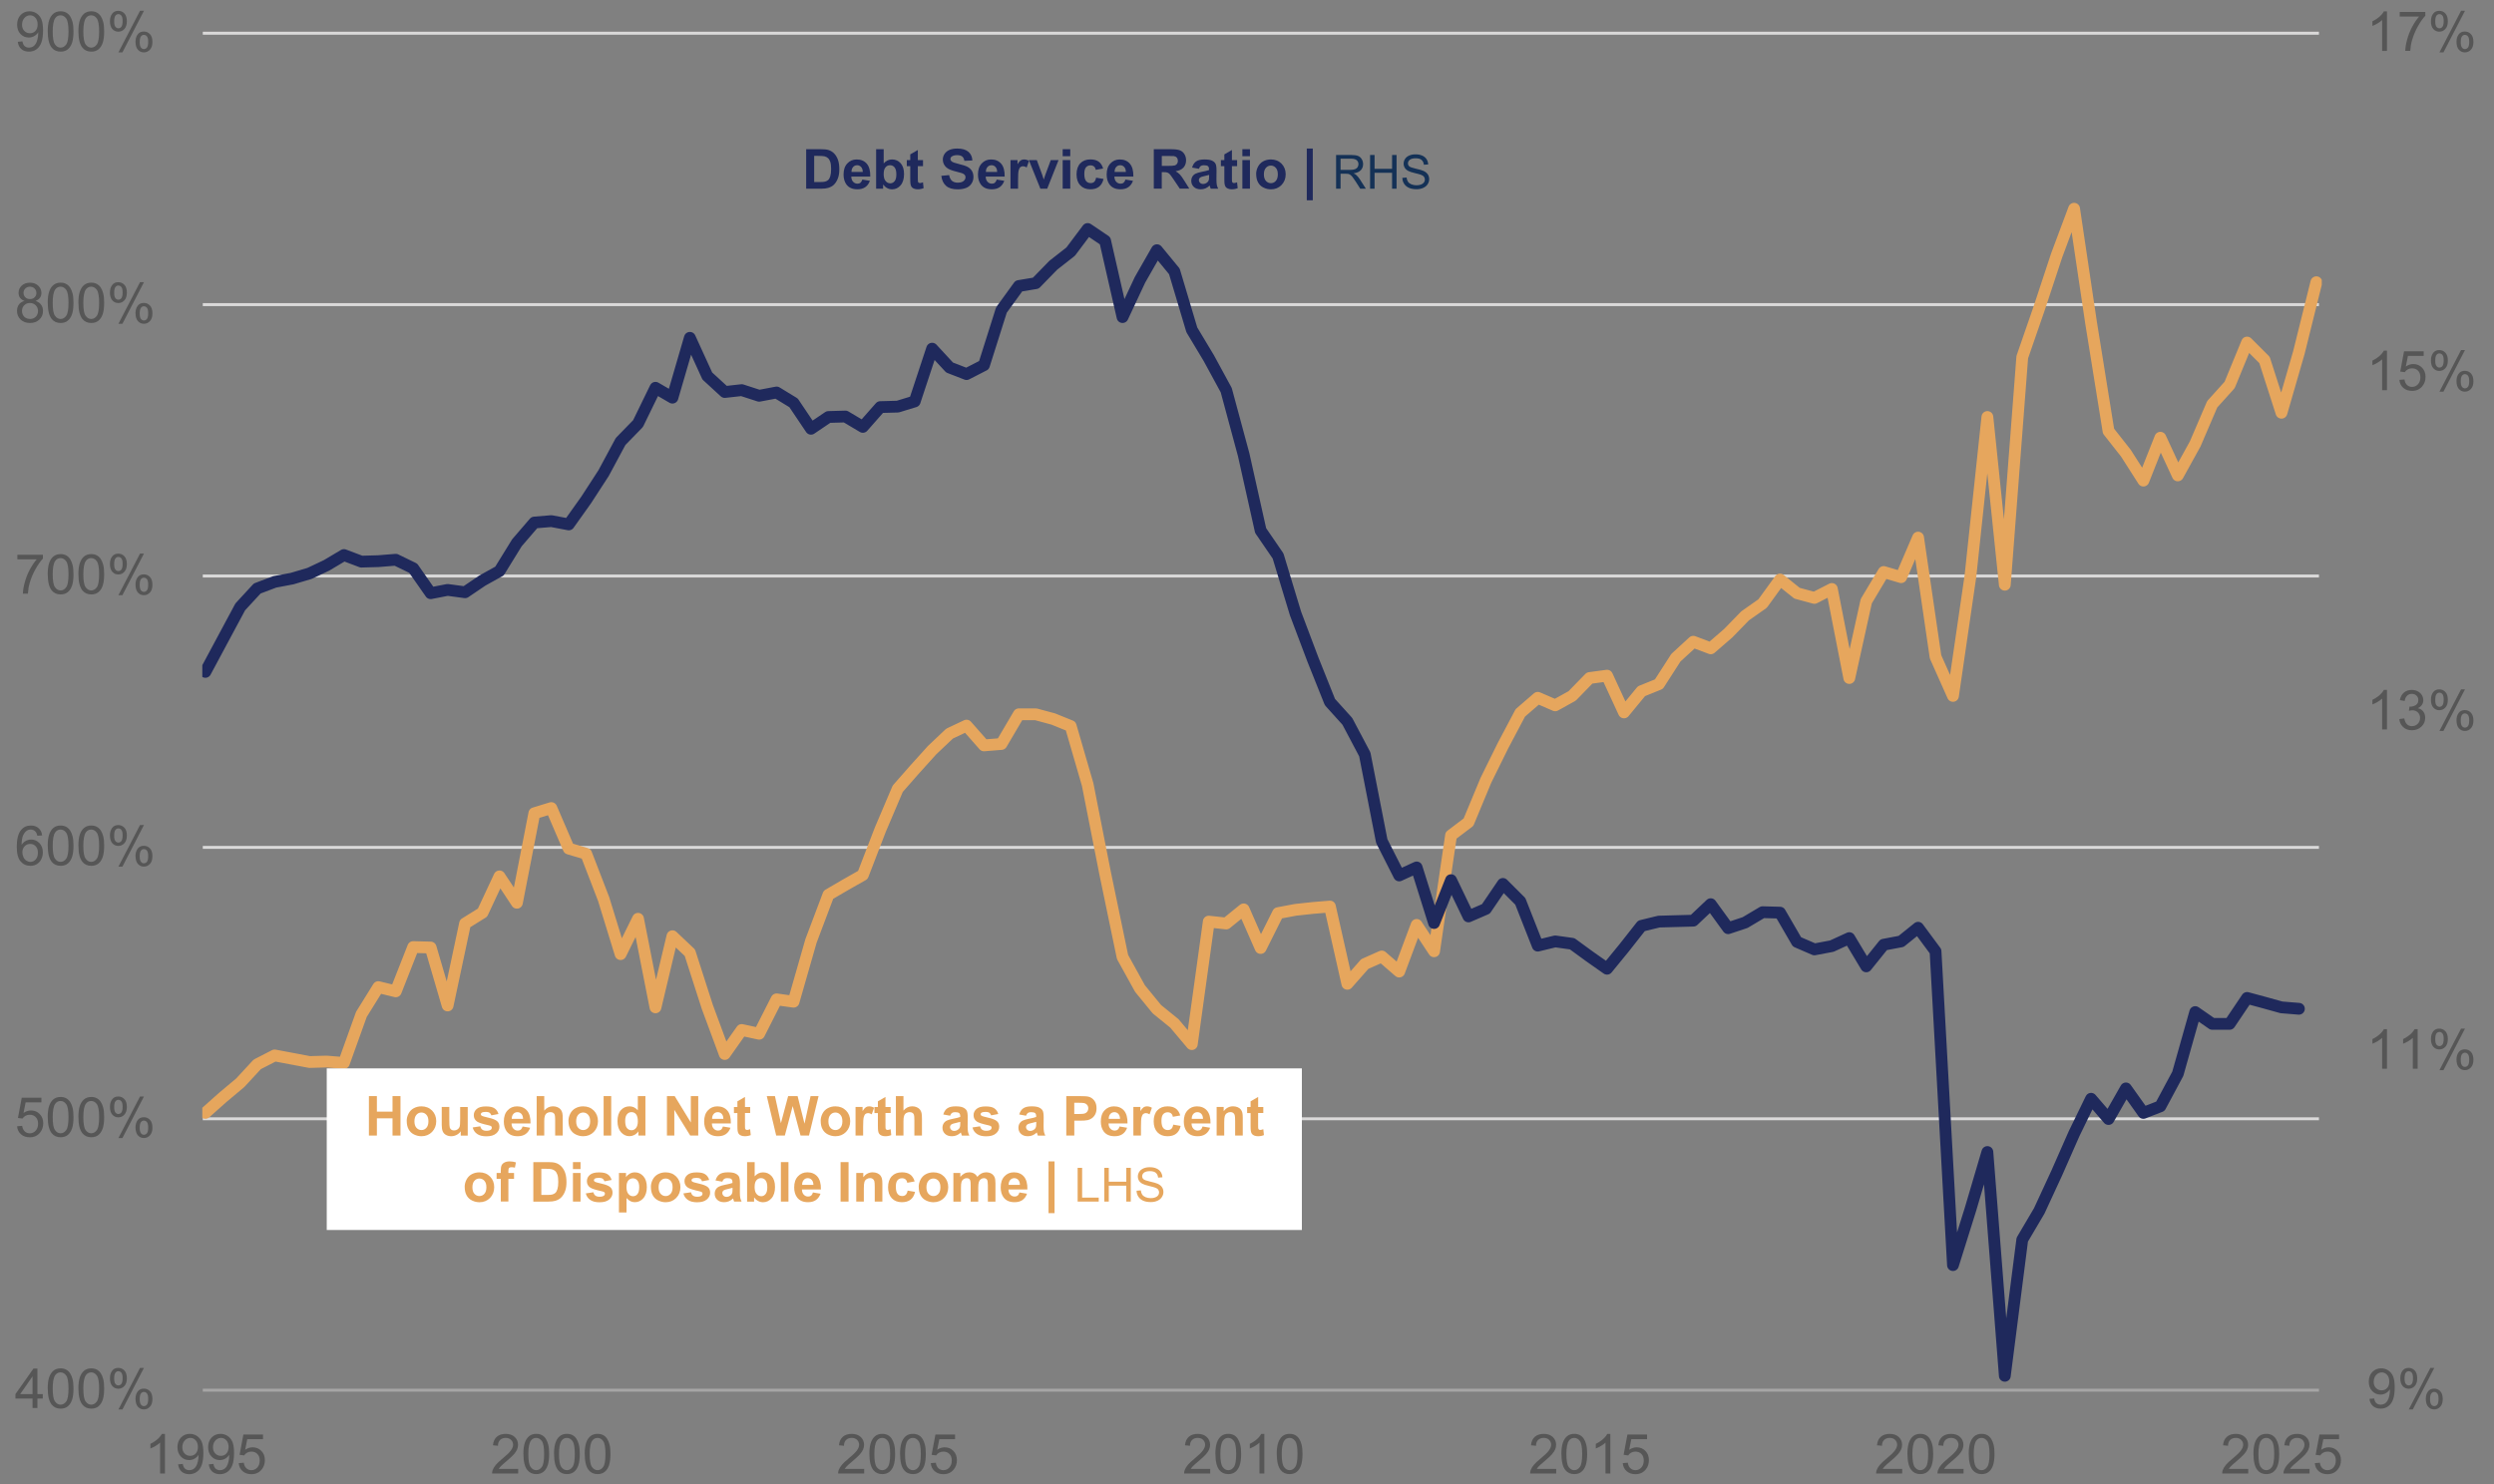 <?xml version="1.0" encoding="UTF-8"?><svg xmlns="http://www.w3.org/2000/svg" xmlns:xlink="http://www.w3.org/1999/xlink" viewBox="0 0 635 378"><rect x="0" y="0" width="635" height="378" fill="#808080" stroke="none"/><defs><style>.ae{stroke:#dad9d9;}.ae,.af,.ag,.ah{stroke-linejoin:round;}.ae,.af,.ag,.ah,.ai{fill:none;}.ae,.ag{stroke-width:.75px;}.aj{fill:#143156;}.af{stroke:#1f295c;}.af,.ah{stroke-linecap:round;stroke-width:3px;}.ag{stroke:#a6a5a5;}.ah{stroke:#e6a65d;}.ak{fill:#fff;fill-rule:evenodd;}.al{clip-path:url(#b);}.am{fill:#565656;}.an{clip-path:url(#z);}.ai{clip-rule:evenodd;}.ao{clip-path:url(#d);}.ap{clip-path:url(#e);}.aq{fill:#e6a65d;}.ar{fill:#1f295c;}.as{clip-path:url(#c);}</style><clipPath id="b"><polygon class="ai" points="-3.09 383.46 637.23 383.46 637.23 -1.86 -3.09 -1.86 -3.09 383.46 -3.09 383.46"/></clipPath><clipPath id="c"><polygon class="ai" points="-3.09 383.46 637.23 383.46 637.23 -1.86 -3.09 -1.86 -3.09 383.46 -3.09 383.46"/></clipPath><clipPath id="d"><polygon class="ai" points="51.51 354.78 591.15 354.78 591.15 8.46 51.51 8.46 51.51 354.78 51.51 354.78"/></clipPath><clipPath id="e"><polygon class="ai" points="51.51 354.78 591.15 354.78 591.15 8.46 51.51 8.46 51.51 354.78 51.51 354.78"/></clipPath><clipPath id="f"><polygon class="ai" points="-3.09 383.46 637.23 383.46 637.23 -1.86 -3.09 -1.86 -3.09 383.46 -3.09 383.46"/></clipPath><clipPath id="g"><polygon class="ai" points="-3.09 383.46 637.23 383.46 637.23 -1.86 -3.09 -1.86 -3.09 383.46 -3.09 383.46"/></clipPath><clipPath id="h"><polygon class="ai" points="-3.09 383.46 637.23 383.46 637.23 -1.86 -3.09 -1.86 -3.09 383.46 -3.09 383.46"/></clipPath><clipPath id="i"><polygon class="ai" points="-3.09 383.46 637.23 383.46 637.23 -1.86 -3.09 -1.86 -3.09 383.46 -3.09 383.46"/></clipPath><clipPath id="j"><polygon class="ai" points="-3.09 383.46 637.23 383.46 637.23 -1.86 -3.09 -1.86 -3.09 383.46 -3.09 383.46"/></clipPath><clipPath id="k"><polygon class="ai" points="-3.09 383.46 637.23 383.46 637.23 -1.86 -3.09 -1.86 -3.09 383.46 -3.09 383.46"/></clipPath><clipPath id="l"><polygon class="ai" points="-3.09 383.46 637.23 383.46 637.23 -1.86 -3.09 -1.86 -3.09 383.46 -3.09 383.46"/></clipPath><clipPath id="m"><polygon class="ai" points="-3.09 383.46 637.23 383.46 637.23 -1.86 -3.09 -1.86 -3.09 383.46 -3.09 383.46"/></clipPath><clipPath id="n"><polygon class="ai" points="-3.09 383.46 637.23 383.46 637.23 -1.86 -3.09 -1.86 -3.09 383.46 -3.09 383.46"/></clipPath><clipPath id="o"><polygon class="ai" points="-3.09 383.46 637.23 383.46 637.23 -1.86 -3.09 -1.86 -3.09 383.46 -3.09 383.46"/></clipPath><clipPath id="p"><polygon class="ai" points="-3.09 383.46 637.23 383.46 637.23 -1.86 -3.09 -1.86 -3.09 383.46 -3.09 383.46"/></clipPath><clipPath id="q"><polygon class="ai" points="-3.09 383.46 637.23 383.46 637.23 -1.86 -3.09 -1.86 -3.09 383.46 -3.09 383.46"/></clipPath><clipPath id="r"><polygon class="ai" points="-3.09 383.46 637.23 383.46 637.23 -1.86 -3.09 -1.86 -3.09 383.46 -3.09 383.46"/></clipPath><clipPath id="s"><polygon class="ai" points="-3.09 383.46 637.23 383.46 637.23 -1.86 -3.09 -1.86 -3.09 383.46 -3.09 383.46"/></clipPath><clipPath id="t"><polygon class="ai" points="-3.09 383.46 637.23 383.46 637.23 -1.86 -3.09 -1.86 -3.09 383.46 -3.09 383.46"/></clipPath><clipPath id="u"><polygon class="ai" points="-3.09 383.46 637.23 383.46 637.23 -1.86 -3.09 -1.86 -3.09 383.46 -3.09 383.46"/></clipPath><clipPath id="v"><polygon class="ai" points="-3.09 383.46 637.23 383.46 637.23 -1.86 -3.09 -1.86 -3.09 383.46 -3.09 383.46"/></clipPath><clipPath id="w"><polygon class="ai" points="-3.09 383.46 637.23 383.46 637.23 -1.86 -3.09 -1.86 -3.09 383.46 -3.09 383.46"/></clipPath><clipPath id="x"><polygon class="ai" points="-3.09 55.86 637.35 55.86 637.35 30.78 -3.09 30.78 -3.09 55.86 -3.09 55.86"/></clipPath><clipPath id="y"><polygon class="ai" points="-3.09 55.86 637.35 55.86 637.35 30.78 -3.09 30.78 -3.09 55.86 -3.09 55.86"/></clipPath><clipPath id="z"><polygon class="ai" points="-3.09 383.58 637.35 383.58 637.35 -1.86 -3.09 -1.86 -3.09 383.58 -3.09 383.58"/></clipPath><clipPath id="aa"><polygon class="ai" points="-3.09 383.58 637.35 383.58 637.35 -1.86 -3.09 -1.86 -3.09 383.58 -3.09 383.58"/></clipPath><clipPath id="ab"><polygon class="ai" points="-3.09 383.58 637.35 383.58 637.35 -1.86 -3.09 -1.86 -3.09 383.58 -3.09 383.58"/></clipPath><clipPath id="ac"><polygon class="ai" points="-3.09 383.58 637.35 383.58 637.35 -1.86 -3.09 -1.86 -3.09 383.58 -3.09 383.58"/></clipPath></defs><g id="a"><g class="al"><path class="ae" d="M51.63,284.94h538.8M51.63,215.82h538.8M51.63,146.7h538.8M51.63,77.58h538.8M51.63,8.46h538.8"/></g><g class="as"><line class="ag" x1="51.63" y1="354.06" x2="590.43" y2="354.06"/></g><g class="ao"><polyline class="ah" points="52.29 283.44 56.73 279.48 61.17 275.76 65.49 271.08 69.93 268.8 74.37 269.64 78.81 270.48 83.13 270.36 87.57 270.72 92.01 258.36 96.33 251.4 100.77 252.48 105.21 241.2 109.65 241.32 113.97 256.08 118.41 235.2 122.85 232.44 127.17 223.2 131.61 229.92 136.05 207.12 140.37 205.8 144.81 216.12 149.25 217.44 153.69 228.96 158.01 243 162.45 234 166.89 256.56 171.21 238.44 175.65 242.64 180.09 256.44 184.53 268.44 188.85 262.32 193.29 263.28 197.73 254.52 202.05 255.12 206.49 239.64 210.93 227.88 215.25 225.36 219.69 222.84 224.13 211.32 228.57 200.88 232.89 195.96 237.33 191.04 241.77 186.84 246.09 184.8 250.53 189.84 254.97 189.48 259.41 181.92 263.73 181.92 268.17 183.12 272.61 184.92 276.93 199.8 281.37 222.36 285.81 243.72 290.25 251.76 294.57 257.04 299.01 260.64 303.45 265.92 307.77 234.72 312.21 235.2 316.65 231.6 320.97 241.44 325.41 232.56 329.85 231.72 334.29 231.24 338.61 230.88 343.05 250.56 347.49 245.52 351.81 243.6 356.25 247.44 360.69 235.56 365.13 242.28 369.45 212.76 373.89 209.4 378.33 198.72 382.65 189.96 387.09 181.56 391.53 177.72 395.97 179.64 400.29 177.24 404.73 172.68 409.17 172.08 413.49 181.44 417.93 176.04 422.37 174.24 426.69 167.52 431.13 163.44 435.57 165.12 440.01 161.28 444.33 156.84 448.77 153.72 453.21 147.6 457.53 151.08 461.97 152.28 466.41 150 470.85 172.68 475.17 153.12 479.61 145.68 484.05 147 488.37 136.92 492.81 167.28 497.25 177.24 501.69 146.76 506.01 106.2 510.45 148.92 514.89 90.96 519.21 78.48 523.65 65.04 528.09 53.16 532.41 82.2 536.85 109.8 541.29 115.44 545.73 122.4 550.05 111.48 554.49 121.08 558.93 113.04 563.25 102.96 567.69 98.04 572.13 87.24 576.57 91.68 580.89 105.12 585.33 89.76 589.77 71.88"/></g><g class="ap"><polyline class="af" points="52.29 171.12 56.73 162.84 61.17 154.56 65.49 149.88 69.93 148.2 74.37 147.36 78.81 146.04 83.13 144 87.57 141.36 92.01 143.04 96.33 142.92 100.77 142.56 105.21 144.72 109.65 151.08 113.97 150.24 118.41 150.84 122.85 147.84 127.17 145.44 131.61 138.24 136.05 133.08 140.37 132.72 144.81 133.56 149.25 127.32 153.69 120.48 158.01 112.44 162.45 107.88 166.89 98.76 171.21 101.28 175.65 86.04 180.09 95.76 184.53 99.84 188.85 99.36 193.29 100.8 197.73 99.96 202.05 102.6 206.49 109.2 210.93 106.2 215.25 106.08 219.69 108.72 224.13 103.68 228.57 103.56 232.89 102.24 237.33 88.8 241.77 93.6 246.09 95.28 250.53 93 254.97 78.96 259.41 72.84 263.73 72.12 268.17 67.56 272.61 64.08 276.93 58.32 281.37 61.32 285.81 80.76 290.25 71.28 294.57 63.72 299.01 69.12 303.45 84 307.77 91.2 312.21 99.36 316.65 115.8 320.97 135.12 325.41 141.6 329.85 156.24 334.29 168 338.61 178.8 343.05 183.72 347.49 192.12 351.81 214.2 356.25 222.96 360.69 220.92 365.13 235.08 369.45 224.16 373.89 233.4 378.33 231.48 382.65 225.12 387.09 229.56 391.53 240.84 395.97 239.76 400.29 240.36 404.73 243.6 409.17 246.72 413.49 241.44 417.93 235.8 422.37 234.72 426.69 234.6 431.13 234.48 435.57 230.28 440.01 236.4 444.33 234.96 448.77 232.32 453.21 232.44 457.53 239.88 461.97 241.8 466.41 240.96 470.85 238.92 475.17 246.12 479.61 240.6 484.05 239.76 488.37 236.28 492.81 242.28 497.25 322.2 501.69 308.04 506.01 293.4 510.45 350.4 514.89 315.72 519.21 308.4 523.65 298.8 528.09 288.72 532.41 279.84 536.85 285 541.29 277.2 545.73 283.44 550.05 281.76 554.49 273.48 558.93 257.76 563.25 260.76 567.69 260.76 572.13 254.16 576.57 255.36 580.89 256.56 585.33 256.92"/></g><g class="an"><polygon class="ak" points="83.19 272.1 331.47 272.1 331.47 313.26 83.19 313.26 83.19 272.1 83.19 272.1"/></g></g><g id="ad"><path class="am" d="M8.29,358.6v-2.41H3.93v-1.13l4.59-6.51h1.01v6.51h1.36v1.13h-1.36v2.41h-1.23ZM8.29,355.06v-4.53l-3.15,4.53h3.15Z"/><path class="am" d="M12.15,353.64c0-1.19.12-2.15.37-2.87.24-.72.61-1.28,1.09-1.68.48-.39,1.09-.59,1.82-.59.54,0,1.01.11,1.42.33s.74.53,1.01.94c.26.41.47.91.62,1.49.15.59.23,1.38.23,2.38,0,1.18-.12,2.13-.36,2.85-.24.72-.6,1.28-1.09,1.68-.48.4-1.09.59-1.83.59-.97,0-1.73-.35-2.28-1.04-.66-.84-.99-2.2-.99-4.08ZM13.42,353.64c0,1.65.19,2.75.58,3.29.39.55.86.82,1.43.82s1.04-.28,1.43-.82c.39-.55.58-1.65.58-3.29s-.19-2.75-.58-3.3-.87-.82-1.44-.82-1.02.24-1.36.72c-.43.61-.64,1.74-.64,3.39Z"/><path class="am" d="M19.96,353.64c0-1.19.12-2.15.37-2.87.24-.72.61-1.28,1.09-1.68.48-.39,1.09-.59,1.82-.59.54,0,1.01.11,1.42.33s.74.53,1.01.94c.26.41.47.91.62,1.49.15.59.23,1.38.23,2.38,0,1.18-.12,2.13-.36,2.85-.24.72-.6,1.28-1.09,1.68-.48.4-1.09.59-1.83.59-.97,0-1.73-.35-2.28-1.04-.66-.84-.99-2.2-.99-4.08ZM21.22,353.64c0,1.65.19,2.75.58,3.29.39.55.86.82,1.43.82s1.04-.28,1.43-.82c.39-.55.58-1.65.58-3.29s-.19-2.75-.58-3.3-.87-.82-1.44-.82-1.02.24-1.36.72c-.43.61-.64,1.74-.64,3.39Z"/><path class="am" d="M28,350.96c0-.72.18-1.33.54-1.83.36-.5.88-.75,1.57-.75.63,0,1.15.23,1.57.68s.62,1.11.62,1.98-.21,1.5-.63,1.96c-.42.46-.93.69-1.55.69s-1.11-.23-1.52-.68c-.4-.45-.61-1.14-.61-2.05ZM30.14,349.23c-.31,0-.56.13-.76.4-.2.26-.31.75-.31,1.46,0,.64.1,1.1.31,1.36.21.26.46.39.76.39s.57-.13.77-.4c.2-.26.31-.75.31-1.45,0-.65-.1-1.11-.31-1.37s-.46-.39-.77-.39ZM30.15,358.97l5.5-10.59h1l-5.48,10.59h-1.02ZM34.5,356.24c0-.72.18-1.33.54-1.83.36-.5.89-.75,1.58-.75.63,0,1.15.22,1.57.67s.62,1.11.62,1.98-.21,1.51-.63,1.96c-.42.46-.94.69-1.55.69s-1.11-.23-1.52-.68c-.4-.46-.61-1.14-.61-2.05ZM36.65,354.5c-.31,0-.57.13-.77.4-.2.27-.31.75-.31,1.46,0,.64.1,1.09.31,1.36s.46.4.76.4.57-.13.78-.4c.2-.27.31-.75.31-1.45,0-.65-.1-1.1-.31-1.37s-.46-.39-.77-.39Z"/><path class="am" d="M4.34,286.85l1.3-.11c.1.63.32,1.1.67,1.42.35.32.77.48,1.26.48.59,0,1.1-.22,1.51-.67.41-.45.62-1.04.62-1.78,0-.7-.2-1.26-.59-1.67-.4-.41-.91-.61-1.55-.61-.4,0-.76.09-1.08.27s-.57.42-.75.7l-1.16-.15.97-5.16h5v1.18h-4.01l-.54,2.7c.6-.42,1.24-.63,1.9-.63.88,0,1.62.3,2.22.91.6.61.9,1.39.9,2.34s-.27,1.7-.79,2.36c-.64.81-1.52,1.22-2.64,1.22-.91,0-1.66-.26-2.24-.77s-.91-1.19-.99-2.04Z"/><path class="am" d="M12.15,284.52c0-1.19.12-2.15.37-2.87.24-.72.61-1.28,1.09-1.68.48-.39,1.09-.59,1.82-.59.54,0,1.01.11,1.42.33s.74.53,1.01.94c.26.41.47.91.62,1.49.15.59.23,1.38.23,2.38,0,1.18-.12,2.13-.36,2.85-.24.72-.6,1.29-1.09,1.68-.48.4-1.09.59-1.83.59-.97,0-1.73-.35-2.28-1.04-.66-.84-.99-2.2-.99-4.08ZM13.42,284.52c0,1.65.19,2.75.58,3.29.39.55.86.82,1.43.82s1.04-.27,1.43-.82c.39-.55.58-1.65.58-3.29s-.19-2.75-.58-3.3-.87-.82-1.44-.82-1.02.24-1.36.72c-.43.61-.64,1.74-.64,3.39Z"/><path class="am" d="M19.96,284.52c0-1.19.12-2.15.37-2.87.24-.72.61-1.28,1.09-1.68.48-.39,1.09-.59,1.82-.59.54,0,1.01.11,1.42.33s.74.53,1.01.94c.26.41.47.91.62,1.49.15.59.23,1.38.23,2.38,0,1.18-.12,2.13-.36,2.85-.24.72-.6,1.29-1.09,1.68-.48.4-1.09.59-1.83.59-.97,0-1.73-.35-2.28-1.04-.66-.84-.99-2.2-.99-4.08ZM21.22,284.52c0,1.65.19,2.75.58,3.29.39.55.86.82,1.43.82s1.04-.27,1.43-.82c.39-.55.58-1.65.58-3.29s-.19-2.75-.58-3.3-.87-.82-1.44-.82-1.02.24-1.36.72c-.43.61-.64,1.74-.64,3.39Z"/><path class="am" d="M28,281.84c0-.72.18-1.33.54-1.83.36-.5.88-.75,1.57-.75.63,0,1.15.23,1.57.68s.62,1.11.62,1.98-.21,1.5-.63,1.96c-.42.46-.93.69-1.55.69s-1.11-.23-1.52-.68c-.4-.45-.61-1.14-.61-2.05ZM30.14,280.11c-.31,0-.56.13-.76.4-.2.26-.31.75-.31,1.46,0,.64.1,1.1.31,1.36.21.26.46.39.76.39s.57-.13.77-.4c.2-.26.31-.75.31-1.45,0-.65-.1-1.11-.31-1.37s-.46-.39-.77-.39ZM30.15,289.85l5.5-10.59h1l-5.48,10.59h-1.02ZM34.5,287.12c0-.72.18-1.33.54-1.83.36-.5.89-.75,1.58-.75.63,0,1.15.22,1.57.67s.62,1.11.62,1.98-.21,1.5-.63,1.96c-.42.46-.94.69-1.55.69s-1.11-.23-1.52-.68c-.4-.46-.61-1.14-.61-2.05ZM36.65,285.39c-.31,0-.57.13-.77.4-.2.27-.31.75-.31,1.46,0,.64.1,1.09.31,1.36.21.27.46.4.76.4s.57-.13.78-.4c.2-.26.31-.75.31-1.45,0-.65-.1-1.1-.31-1.37s-.46-.39-.77-.39Z"/><path class="am" d="M10.74,212.76l-1.23.1c-.11-.48-.27-.84-.47-1.06-.33-.35-.75-.53-1.23-.53-.39,0-.74.11-1.04.33-.39.28-.69.7-.92,1.24-.22.54-.34,1.32-.35,2.32.3-.45.66-.79,1.09-1.01.43-.22.88-.33,1.35-.33.82,0,1.52.3,2.1.91s.87,1.39.87,2.35c0,.63-.14,1.22-.41,1.76-.27.54-.65.96-1.12,1.24-.48.29-1.01.43-1.62.43-1.03,0-1.87-.38-2.52-1.13-.65-.76-.97-2-.97-3.74,0-1.94.36-3.35,1.08-4.24.63-.77,1.47-1.15,2.53-1.15.79,0,1.44.22,1.94.67.51.44.81,1.06.91,1.84ZM5.7,217.09c0,.42.09.83.27,1.22s.43.68.76.89c.32.2.67.31,1.02.31.52,0,.97-.21,1.34-.63.38-.42.56-.99.56-1.71s-.19-1.24-.56-1.64c-.37-.4-.84-.6-1.4-.6s-1.03.2-1.42.6c-.39.4-.58.92-.58,1.57Z"/><path class="am" d="M12.15,215.39c0-1.19.12-2.15.37-2.87.24-.72.61-1.28,1.09-1.68.48-.39,1.09-.59,1.82-.59.54,0,1.01.11,1.42.33s.74.53,1.01.94c.26.41.47.91.62,1.49.15.59.23,1.38.23,2.38,0,1.18-.12,2.13-.36,2.85-.24.72-.6,1.29-1.09,1.68-.48.4-1.09.59-1.83.59-.97,0-1.73-.35-2.28-1.04-.66-.84-.99-2.2-.99-4.08ZM13.42,215.39c0,1.65.19,2.75.58,3.29.39.55.86.82,1.43.82s1.04-.27,1.43-.82c.39-.55.58-1.65.58-3.29s-.19-2.75-.58-3.3-.87-.82-1.44-.82-1.02.24-1.36.72c-.43.61-.64,1.74-.64,3.39Z"/><path class="am" d="M19.96,215.39c0-1.19.12-2.15.37-2.87.24-.72.61-1.28,1.09-1.68.48-.39,1.09-.59,1.82-.59.54,0,1.01.11,1.42.33s.74.53,1.01.94c.26.41.47.91.62,1.49.15.59.23,1.38.23,2.38,0,1.18-.12,2.13-.36,2.85-.24.72-.6,1.29-1.09,1.68-.48.4-1.09.59-1.83.59-.97,0-1.73-.35-2.28-1.04-.66-.84-.99-2.2-.99-4.08ZM21.22,215.39c0,1.65.19,2.75.58,3.29.39.55.86.82,1.43.82s1.04-.27,1.43-.82c.39-.55.58-1.65.58-3.29s-.19-2.75-.58-3.3-.87-.82-1.44-.82-1.02.24-1.36.72c-.43.61-.64,1.74-.64,3.39Z"/><path class="am" d="M28,212.71c0-.72.18-1.33.54-1.83.36-.5.88-.75,1.57-.75.63,0,1.15.23,1.57.68s.62,1.11.62,1.98-.21,1.5-.63,1.96c-.42.46-.93.69-1.55.69s-1.11-.23-1.52-.68c-.4-.45-.61-1.14-.61-2.05ZM30.14,210.98c-.31,0-.56.13-.76.4-.2.26-.31.75-.31,1.46,0,.64.1,1.1.31,1.36.21.26.46.39.76.39s.57-.13.77-.4c.2-.26.31-.75.31-1.45,0-.65-.1-1.11-.31-1.37s-.46-.39-.77-.39ZM30.15,220.72l5.5-10.59h1l-5.48,10.59h-1.02ZM34.5,217.99c0-.72.18-1.33.54-1.83.36-.5.89-.75,1.58-.75.63,0,1.15.22,1.57.67s.62,1.11.62,1.98-.21,1.5-.63,1.96c-.42.46-.94.69-1.55.69s-1.11-.23-1.52-.68c-.4-.46-.61-1.14-.61-2.05ZM36.65,216.25c-.31,0-.57.13-.77.4-.2.27-.31.75-.31,1.46,0,.64.1,1.09.31,1.36.21.27.46.4.76.4s.57-.13.78-.4c.2-.26.31-.75.31-1.45,0-.65-.1-1.1-.31-1.37s-.46-.39-.77-.39Z"/><path class="am" d="M4.42,142.48v-1.19h6.51v.96c-.64.68-1.27,1.59-1.9,2.71s-1.11,2.29-1.46,3.48c-.25.84-.4,1.76-.47,2.76h-1.27c.01-.79.17-1.75.47-2.87.3-1.12.72-2.2,1.28-3.24.56-1.04,1.15-1.92,1.77-2.63h-4.92Z"/><path class="am" d="M12.15,146.26c0-1.19.12-2.14.37-2.87.24-.72.61-1.28,1.09-1.68.48-.39,1.09-.59,1.82-.59.54,0,1.01.11,1.42.33.41.22.74.53,1.01.94.26.41.47.91.62,1.49.15.59.23,1.38.23,2.38,0,1.18-.12,2.13-.36,2.86-.24.72-.6,1.28-1.09,1.68-.48.4-1.09.59-1.83.59-.97,0-1.73-.35-2.28-1.04-.66-.84-.99-2.2-.99-4.09ZM13.42,146.26c0,1.65.19,2.75.58,3.29.39.55.86.82,1.43.82s1.04-.27,1.43-.82.58-1.65.58-3.29-.19-2.75-.58-3.3-.87-.82-1.44-.82-1.02.24-1.36.72c-.43.61-.64,1.74-.64,3.39Z"/><path class="am" d="M19.96,146.26c0-1.19.12-2.14.37-2.87.24-.72.61-1.28,1.09-1.68.48-.39,1.09-.59,1.82-.59.54,0,1.01.11,1.42.33.41.22.74.53,1.01.94.26.41.47.91.62,1.49.15.59.23,1.38.23,2.38,0,1.18-.12,2.13-.36,2.86-.24.72-.6,1.28-1.09,1.68-.48.4-1.09.59-1.83.59-.97,0-1.73-.35-2.28-1.04-.66-.84-.99-2.2-.99-4.09ZM21.22,146.26c0,1.65.19,2.75.58,3.29.39.55.86.82,1.43.82s1.04-.27,1.43-.82.58-1.65.58-3.29-.19-2.75-.58-3.3-.87-.82-1.44-.82-1.02.24-1.36.72c-.43.61-.64,1.74-.64,3.39Z"/><path class="am" d="M28,143.58c0-.72.18-1.33.54-1.83.36-.5.88-.75,1.57-.75.63,0,1.15.23,1.57.68s.62,1.11.62,1.98-.21,1.5-.63,1.96c-.42.46-.93.69-1.55.69s-1.11-.23-1.52-.68c-.4-.45-.61-1.14-.61-2.05ZM30.14,141.84c-.31,0-.56.13-.76.4-.2.27-.31.75-.31,1.46,0,.64.1,1.1.31,1.36s.46.39.76.39.57-.13.77-.4c.2-.27.31-.75.31-1.45,0-.65-.1-1.1-.31-1.37-.21-.26-.46-.39-.77-.39ZM30.15,151.58l5.5-10.59h1l-5.48,10.59h-1.02ZM34.5,148.86c0-.72.18-1.33.54-1.83.36-.5.89-.75,1.58-.75.63,0,1.15.23,1.57.68s.62,1.11.62,1.98-.21,1.5-.63,1.96c-.42.46-.94.69-1.55.69s-1.11-.23-1.52-.68c-.4-.45-.61-1.14-.61-2.05ZM36.65,147.12c-.31,0-.57.13-.77.4-.2.27-.31.75-.31,1.46,0,.64.1,1.09.31,1.36s.46.4.76.4.57-.13.78-.4c.2-.27.31-.75.31-1.45,0-.65-.1-1.1-.31-1.37-.21-.26-.46-.39-.77-.39Z"/><path class="am" d="M6.24,76.64c-.51-.19-.89-.45-1.14-.8-.25-.35-.37-.76-.37-1.25,0-.73.26-1.35.79-1.84.53-.5,1.23-.75,2.1-.75s1.58.25,2.12.76c.53.51.8,1.13.8,1.86,0,.47-.12.87-.37,1.22-.24.34-.62.61-1.11.8.62.2,1.09.53,1.41.97s.48.98.48,1.6c0,.86-.3,1.58-.91,2.17-.61.58-1.41.88-2.4.88s-1.79-.29-2.4-.88c-.61-.59-.91-1.32-.91-2.2,0-.65.17-1.2.5-1.64.33-.44.8-.74,1.42-.9ZM5.59,79.19c0,.35.08.69.25,1.02s.42.58.74.76c.33.18.68.27,1.06.27.59,0,1.08-.19,1.46-.57s.58-.86.58-1.45-.2-1.09-.59-1.47c-.4-.39-.89-.58-1.48-.58s-1.06.19-1.44.58c-.38.38-.57.86-.57,1.44ZM5.99,74.55c0,.48.15.86.46,1.17s.7.45,1.19.45.86-.15,1.17-.45c.3-.3.46-.67.46-1.1s-.16-.83-.47-1.14-.7-.46-1.17-.46-.86.15-1.17.45c-.31.3-.47.66-.47,1.08Z"/><path class="am" d="M12.15,77.13c0-1.19.12-2.14.37-2.87.24-.72.61-1.28,1.09-1.68.48-.39,1.09-.59,1.82-.59.54,0,1.01.11,1.42.33.41.22.74.53,1.01.94.26.41.47.91.62,1.49.15.59.23,1.38.23,2.38,0,1.18-.12,2.13-.36,2.86-.24.72-.6,1.28-1.09,1.68-.48.4-1.09.59-1.83.59-.97,0-1.73-.35-2.28-1.04-.66-.84-.99-2.2-.99-4.09ZM13.42,77.13c0,1.65.19,2.75.58,3.29.39.55.86.82,1.43.82s1.04-.27,1.43-.82.58-1.65.58-3.29-.19-2.75-.58-3.3-.87-.82-1.44-.82-1.02.24-1.36.72c-.43.61-.64,1.74-.64,3.39Z"/><path class="am" d="M19.96,77.13c0-1.19.12-2.14.37-2.87.24-.72.61-1.28,1.09-1.68.48-.39,1.09-.59,1.82-.59.54,0,1.01.11,1.42.33.41.22.74.53,1.01.94.26.41.47.91.62,1.49.15.59.23,1.38.23,2.38,0,1.18-.12,2.13-.36,2.86-.24.72-.6,1.28-1.09,1.68-.48.4-1.09.59-1.83.59-.97,0-1.73-.35-2.28-1.04-.66-.84-.99-2.2-.99-4.09ZM21.22,77.13c0,1.65.19,2.75.58,3.29.39.55.86.82,1.43.82s1.04-.27,1.43-.82.58-1.65.58-3.29-.19-2.75-.58-3.3-.87-.82-1.44-.82-1.02.24-1.36.72c-.43.61-.64,1.74-.64,3.39Z"/><path class="am" d="M28,74.45c0-.72.18-1.33.54-1.83.36-.5.88-.75,1.57-.75.63,0,1.15.23,1.57.68s.62,1.11.62,1.98-.21,1.5-.63,1.96c-.42.46-.93.69-1.55.69s-1.11-.23-1.52-.68c-.4-.45-.61-1.14-.61-2.05ZM30.14,72.72c-.31,0-.56.13-.76.4-.2.27-.31.75-.31,1.46,0,.64.1,1.1.31,1.36s.46.39.76.39.57-.13.77-.4c.2-.27.31-.75.31-1.45,0-.65-.1-1.1-.31-1.37-.21-.26-.46-.39-.77-.39ZM30.15,82.46l5.5-10.59h1l-5.48,10.59h-1.02ZM34.5,79.73c0-.72.18-1.33.54-1.83.36-.5.89-.75,1.58-.75.63,0,1.15.23,1.57.68s.62,1.11.62,1.98-.21,1.5-.63,1.96c-.42.46-.94.69-1.55.69s-1.11-.23-1.52-.68c-.4-.45-.61-1.14-.61-2.05ZM36.65,78c-.31,0-.57.13-.77.4-.2.27-.31.75-.31,1.46,0,.64.1,1.09.31,1.36s.46.4.76.4.57-.13.78-.4c.2-.27.31-.75.31-1.45,0-.65-.1-1.1-.31-1.37-.21-.26-.46-.39-.77-.39Z"/><path class="am" d="M4.52,10.65l1.19-.11c.1.56.29.96.58,1.21.28.25.65.38,1.09.38.38,0,.71-.09,1-.26.29-.17.52-.41.7-.7.18-.29.34-.68.46-1.18.12-.49.19-1,.19-1.51,0-.05,0-.14,0-.25-.25.39-.58.71-1.01.96s-.89.37-1.39.37c-.83,0-1.54-.3-2.11-.9-.58-.6-.86-1.4-.86-2.39s.3-1.84.9-2.46c.6-.62,1.35-.93,2.26-.93.65,0,1.25.18,1.79.53.54.35.95.85,1.23,1.5.28.65.42,1.59.42,2.83s-.14,2.31-.42,3.07c-.28.76-.69,1.34-1.24,1.74-.55.4-1.2.6-1.94.6-.79,0-1.43-.22-1.93-.65-.5-.44-.8-1.05-.9-1.84ZM9.58,6.21c0-.71-.19-1.27-.57-1.69-.38-.42-.83-.62-1.36-.62s-1.03.22-1.43.67-.61,1.03-.61,1.74c0,.64.19,1.16.58,1.56s.86.6,1.43.6,1.04-.2,1.41-.6c.37-.4.55-.95.55-1.66Z"/><path class="am" d="M12.15,8.02c0-1.19.12-2.14.37-2.87.24-.72.61-1.28,1.09-1.68.48-.39,1.09-.59,1.82-.59.54,0,1.01.11,1.42.33.41.22.74.53,1.01.94.26.41.47.91.62,1.49.15.59.23,1.38.23,2.38,0,1.18-.12,2.13-.36,2.86-.24.72-.6,1.28-1.09,1.68-.48.4-1.09.59-1.83.59-.97,0-1.73-.35-2.28-1.04-.66-.84-.99-2.2-.99-4.09ZM13.42,8.02c0,1.65.19,2.75.58,3.29.39.55.86.82,1.43.82s1.04-.27,1.43-.82.58-1.65.58-3.29-.19-2.75-.58-3.3-.87-.82-1.44-.82-1.02.24-1.36.72c-.43.61-.64,1.74-.64,3.39Z"/><path class="am" d="M19.96,8.02c0-1.19.12-2.14.37-2.87.24-.72.61-1.28,1.09-1.68.48-.39,1.09-.59,1.82-.59.54,0,1.01.11,1.42.33.41.22.74.53,1.01.94.26.41.47.91.62,1.49.15.59.23,1.38.23,2.38,0,1.18-.12,2.13-.36,2.86-.24.72-.6,1.28-1.09,1.68-.48.4-1.09.59-1.83.59-.97,0-1.73-.35-2.28-1.04-.66-.84-.99-2.2-.99-4.09ZM21.22,8.02c0,1.65.19,2.75.58,3.29.39.55.86.82,1.43.82s1.04-.27,1.43-.82.58-1.65.58-3.29-.19-2.75-.58-3.3-.87-.82-1.44-.82-1.02.24-1.36.72c-.43.61-.64,1.74-.64,3.39Z"/><path class="am" d="M28,5.34c0-.72.18-1.33.54-1.83.36-.5.88-.75,1.57-.75.63,0,1.15.23,1.57.68s.62,1.11.62,1.98-.21,1.5-.63,1.96c-.42.46-.93.69-1.55.69s-1.11-.23-1.52-.68c-.4-.45-.61-1.14-.61-2.05ZM30.14,3.6c-.31,0-.56.13-.76.4-.2.27-.31.75-.31,1.46,0,.64.1,1.1.31,1.36s.46.39.76.39.57-.13.77-.4c.2-.27.31-.75.31-1.45,0-.65-.1-1.1-.31-1.37-.21-.26-.46-.39-.77-.39ZM30.15,13.34l5.5-10.59h1l-5.48,10.59h-1.02ZM34.5,10.61c0-.72.18-1.33.54-1.83.36-.5.89-.75,1.58-.75.63,0,1.15.23,1.57.68s.62,1.11.62,1.98-.21,1.5-.63,1.96c-.42.46-.94.69-1.55.69s-1.11-.23-1.52-.68c-.4-.45-.61-1.14-.61-2.05ZM36.65,8.88c-.31,0-.57.13-.77.4-.2.27-.31.75-.31,1.46,0,.64.1,1.09.31,1.36s.46.4.76.4.57-.13.78-.4c.2-.27.31-.75.31-1.45,0-.65-.1-1.1-.31-1.37-.21-.26-.46-.39-.77-.39Z"/><path class="ar" d="M205.27,38h3.71c.84,0,1.47.06,1.91.19.59.17,1.09.48,1.52.93.42.44.74.99.96,1.63.22.64.33,1.43.33,2.38,0,.83-.1,1.54-.31,2.14-.25.73-.61,1.32-1.08,1.78-.35.34-.83.61-1.43.8-.45.14-1.05.21-1.8.21h-3.82v-10.05ZM207.3,39.7v6.66h1.52c.57,0,.98-.03,1.23-.1.33-.08.6-.22.82-.42.22-.2.39-.52.53-.97.14-.45.21-1.06.21-1.84s-.07-1.37-.21-1.79c-.14-.42-.33-.74-.58-.97-.25-.23-.56-.39-.94-.47-.28-.06-.84-.1-1.67-.1h-.91Z"/><path class="ar" d="M219.56,45.73l1.92.32c-.25.7-.64,1.24-1.17,1.61-.53.37-1.2.55-2,.55-1.27,0-2.2-.41-2.81-1.24-.48-.66-.72-1.5-.72-2.51,0-1.21.31-2.15.95-2.83.63-.68,1.43-1.02,2.39-1.02,1.08,0,1.94.36,2.56,1.07s.93,1.81.9,3.29h-4.83c.01.57.17,1.02.47,1.33.3.32.67.48,1.11.48.3,0,.56-.08.76-.25s.36-.43.47-.8ZM219.67,43.79c-.01-.56-.16-.98-.43-1.27-.27-.29-.61-.44-1-.44-.42,0-.77.15-1.04.46-.27.31-.41.72-.4,1.25h2.88Z"/><path class="ar" d="M223.07,48.05v-10.05h1.93v3.62c.59-.68,1.3-1.01,2.11-1.01.89,0,1.62.32,2.2.96.58.64.87,1.56.87,2.77s-.3,2.2-.89,2.87c-.59.67-1.31,1.01-2.16,1.01-.42,0-.83-.1-1.23-.31s-.75-.52-1.05-.92v1.07h-1.79ZM224.99,44.25c0,.75.12,1.31.36,1.67.33.51.78.77,1.33.77.43,0,.79-.18,1.09-.54s.45-.94.45-1.72c0-.83-.15-1.43-.45-1.8-.3-.37-.69-.55-1.16-.55s-.85.18-1.15.54c-.31.36-.46.9-.46,1.64Z"/><path class="ar" d="M235.01,40.77v1.54h-1.32v2.93c0,.59.01.94.04,1.04.02.1.08.18.17.24.09.06.2.1.33.1.18,0,.44-.06.77-.19l.16,1.49c-.45.19-.96.29-1.52.29-.35,0-.66-.06-.94-.17s-.48-.27-.61-.45c-.13-.19-.22-.44-.27-.75-.04-.22-.06-.68-.06-1.36v-3.17h-.88v-1.54h.88v-1.45l1.93-1.12v2.57h1.32Z"/><path class="ar" d="M239.69,44.78l1.97-.19c.12.66.36,1.15.72,1.46.36.31.85.47,1.47.47.65,0,1.15-.14,1.48-.41.33-.28.5-.6.5-.97,0-.24-.07-.44-.21-.61-.14-.17-.38-.31-.73-.44-.24-.08-.78-.23-1.62-.44-1.09-.27-1.85-.6-2.29-.99-.62-.55-.93-1.23-.93-2.02,0-.51.15-.99.44-1.44.29-.45.71-.78,1.25-1.02.55-.23,1.21-.35,1.98-.35,1.26,0,2.21.28,2.85.83.64.55.97,1.29,1,2.21l-2.03.09c-.09-.52-.27-.89-.56-1.11s-.71-.34-1.29-.34-1.05.12-1.38.36c-.21.16-.32.36-.32.62,0,.24.1.44.3.61.26.22.88.44,1.86.67.99.23,1.72.47,2.19.72s.84.59,1.11,1.02c.27.43.4.97.4,1.6,0,.58-.16,1.12-.48,1.62-.32.5-.77.88-1.36,1.12s-1.31.37-2.19.37c-1.27,0-2.25-.29-2.93-.88s-1.09-1.44-1.22-2.57Z"/><path class="ar" d="M253.78,45.73l1.92.32c-.25.7-.64,1.24-1.17,1.61-.53.37-1.2.55-2,.55-1.27,0-2.2-.41-2.81-1.24-.48-.66-.72-1.5-.72-2.51,0-1.21.31-2.15.95-2.83.63-.68,1.43-1.02,2.39-1.02,1.08,0,1.94.36,2.56,1.07s.93,1.81.9,3.29h-4.83c.01.57.17,1.02.47,1.33.3.32.67.48,1.11.48.3,0,.56-.08.76-.25s.36-.43.47-.8ZM253.89,43.79c-.01-.56-.16-.98-.43-1.27-.27-.29-.61-.44-1-.44-.42,0-.77.15-1.04.46-.27.31-.41.72-.4,1.25h2.88Z"/><path class="ar" d="M259.21,48.05h-1.93v-7.28h1.79v1.04c.31-.49.58-.81.83-.97.24-.16.52-.23.83-.23.44,0,.86.12,1.27.36l-.6,1.68c-.32-.21-.63-.31-.9-.31s-.5.07-.69.22-.33.42-.44.81c-.11.39-.16,1.2-.16,2.44v2.25Z"/><path class="ar" d="M264.89,48.05l-2.93-7.28h2.02l1.37,3.72.4,1.24c.1-.31.17-.52.2-.62.06-.21.13-.41.21-.62l1.38-3.72h1.98l-2.89,7.28h-1.73Z"/><path class="ar" d="M270.57,39.78v-1.78h1.93v1.78h-1.93ZM270.57,48.05v-7.28h1.93v7.28h-1.93Z"/><path class="ar" d="M280.88,42.92l-1.9.34c-.06-.38-.21-.67-.44-.86-.23-.19-.52-.29-.88-.29-.48,0-.86.17-1.15.5-.29.33-.43.89-.43,1.66,0,.86.15,1.47.44,1.83.29.36.68.53,1.17.53.37,0,.67-.1.9-.31.23-.21.4-.57.49-1.07l1.89.32c-.2.87-.57,1.52-1.13,1.97s-1.31.67-2.24.67c-1.06,0-1.91-.34-2.55-1.01-.63-.67-.95-1.6-.95-2.79s.32-2.14.95-2.81c.64-.67,1.49-1,2.58-1,.89,0,1.59.19,2.11.57s.9.96,1.13,1.74Z"/><path class="ar" d="M286.55,45.73l1.92.32c-.25.7-.64,1.24-1.17,1.61-.53.37-1.2.55-2,.55-1.27,0-2.2-.41-2.81-1.24-.48-.66-.72-1.5-.72-2.51,0-1.21.31-2.15.95-2.83.63-.68,1.43-1.02,2.39-1.02,1.08,0,1.94.36,2.56,1.07s.93,1.81.9,3.29h-4.83c.01.57.17,1.02.47,1.33.3.32.67.48,1.11.48.3,0,.56-.08.76-.25s.36-.43.47-.8ZM286.66,43.79c-.01-.56-.16-.98-.43-1.27-.27-.29-.61-.44-1-.44-.42,0-.77.15-1.04.46-.27.31-.41.72-.4,1.25h2.88Z"/><path class="ar" d="M293.77,48.05v-10.05h4.27c1.07,0,1.85.09,2.34.27.49.18.88.5,1.17.96.29.46.44.99.44,1.58,0,.75-.22,1.38-.67,1.87s-1.11.8-1.99.93c.44.26.8.54,1.09.84s.67.85,1.16,1.63l1.23,1.96h-2.43l-1.47-2.19c-.52-.78-.88-1.27-1.07-1.48-.19-.2-.4-.34-.61-.42-.21-.08-.56-.11-1.02-.11h-.41v4.2h-2.03ZM295.8,42.25h1.5c.97,0,1.58-.04,1.82-.12.24-.08.43-.22.57-.42.14-.2.21-.45.21-.75,0-.34-.09-.61-.27-.82s-.44-.34-.76-.39c-.16-.02-.66-.03-1.48-.03h-1.58v2.55Z"/><path class="ar" d="M305.27,42.99l-1.75-.31c.2-.7.53-1.23,1.01-1.56.48-.34,1.19-.51,2.14-.51.86,0,1.5.1,1.92.3.42.2.72.46.89.77s.26.89.26,1.72l-.02,2.25c0,.64.03,1.11.09,1.42.06.3.18.63.35.98h-1.91c-.05-.13-.11-.32-.19-.57-.03-.11-.06-.19-.07-.23-.33.32-.68.56-1.06.72-.38.16-.77.24-1.2.24-.75,0-1.34-.2-1.77-.61-.43-.41-.65-.92-.65-1.54,0-.41.1-.78.29-1.1.2-.32.47-.57.83-.74.35-.17.87-.32,1.53-.45.9-.17,1.52-.33,1.87-.47v-.19c0-.37-.09-.63-.27-.79-.18-.16-.53-.24-1.04-.24-.34,0-.61.07-.8.2-.19.14-.35.37-.47.71ZM307.85,44.55c-.25.08-.64.18-1.17.29-.53.11-.88.23-1.05.34-.25.18-.38.4-.38.68s.1.5.3.7c.2.2.46.29.77.29.35,0,.68-.11.99-.34.23-.17.39-.39.46-.64.05-.16.08-.48.08-.94v-.38Z"/><path class="ar" d="M314.98,40.77v1.54h-1.32v2.93c0,.59.01.94.04,1.04.02.1.08.18.17.24.09.06.2.1.33.1.18,0,.44-.06.77-.19l.16,1.49c-.45.19-.96.29-1.52.29-.35,0-.66-.06-.94-.17s-.48-.27-.61-.45c-.13-.19-.22-.44-.27-.75-.04-.22-.06-.68-.06-1.36v-3.17h-.88v-1.54h.88v-1.45l1.93-1.12v2.57h1.32Z"/><path class="ar" d="M316.32,39.78v-1.78h1.93v1.78h-1.93ZM316.32,48.05v-7.28h1.93v7.28h-1.93Z"/><path class="ar" d="M319.83,44.31c0-.64.16-1.26.47-1.86.32-.6.76-1.06,1.34-1.37s1.22-.47,1.94-.47c1.1,0,2,.36,2.71,1.07.7.72,1.06,1.62,1.06,2.71s-.36,2.01-1.07,2.74c-.71.72-1.61,1.09-2.68,1.09-.67,0-1.3-.15-1.91-.45-.61-.3-1.07-.74-1.38-1.33-.32-.58-.47-1.29-.47-2.13ZM321.8,44.41c0,.72.17,1.27.51,1.66.34.38.77.58,1.27.58s.92-.19,1.26-.58c.34-.38.51-.94.51-1.67s-.17-1.26-.51-1.65c-.34-.38-.76-.58-1.26-.58s-.93.19-1.27.58-.51.94-.51,1.66Z"/><path class="ar" d="M332.72,51.01v-13.18h1.53v13.18h-1.53Z"/><path class="aj" d="M340.18,48.06v-8.59h3.81c.77,0,1.35.08,1.75.23s.72.43.96.82.36.82.36,1.29c0,.61-.2,1.12-.59,1.54s-1,.68-1.83.8c.3.14.53.29.69.43.33.3.65.69.94,1.14l1.49,2.34h-1.43l-1.14-1.79c-.33-.52-.61-.91-.82-1.18s-.41-.46-.58-.57-.34-.19-.52-.23c-.13-.03-.34-.04-.63-.04h-1.32v3.81h-1.14ZM341.32,43.26h2.44c.52,0,.93-.05,1.22-.16s.52-.28.67-.52.23-.49.23-.77c0-.41-.15-.74-.44-1s-.76-.39-1.4-.39h-2.72v2.84Z"/><path class="aj" d="M348.84,48.06v-8.59h1.14v3.53h4.46v-3.53h1.14v8.59h-1.14v-4.05h-4.46v4.05h-1.14Z"/><path class="aj" d="M357.06,45.3l1.07-.09c.05.43.17.78.35,1.06s.47.5.86.67.83.25,1.32.25c.43,0,.82-.06,1.15-.19s.58-.31.74-.53.24-.47.24-.74-.08-.5-.23-.71-.41-.37-.77-.51c-.23-.09-.74-.23-1.53-.42s-1.34-.37-1.66-.54c-.41-.21-.72-.48-.92-.8s-.3-.67-.3-1.07c0-.43.12-.84.37-1.22s.61-.66,1.08-.86,1-.29,1.58-.29c.64,0,1.2.1,1.68.31s.86.51,1.12.91.4.85.42,1.35l-1.09.08c-.06-.54-.26-.95-.59-1.23s-.84-.42-1.5-.42-1.19.13-1.5.38-.47.56-.47.91c0,.31.11.56.33.76.22.2.79.4,1.71.61s1.56.39,1.9.55c.5.23.87.52,1.11.88s.36.76.36,1.22-.13.89-.39,1.29-.64.72-1.13.94-1.04.34-1.66.34c-.78,0-1.43-.11-1.95-.34s-.94-.57-1.24-1.02-.46-.97-.47-1.54Z"/><path class="aq" d="M93.93,289.21v-10.05h2.03v3.96h3.98v-3.96h2.03v10.05h-2.03v-4.39h-3.98v4.39h-2.03Z"/><path class="aq" d="M103.55,285.47c0-.64.16-1.26.47-1.86s.76-1.06,1.34-1.37,1.22-.47,1.94-.47c1.1,0,2,.36,2.71,1.07.7.71,1.06,1.62,1.06,2.71s-.36,2.01-1.07,2.74c-.71.72-1.61,1.09-2.68,1.09-.67,0-1.3-.15-1.91-.45s-1.07-.74-1.38-1.33c-.32-.58-.47-1.29-.47-2.13ZM105.52,285.57c0,.72.17,1.28.51,1.66s.77.58,1.27.58.92-.19,1.27-.58c.34-.38.51-.94.51-1.67s-.17-1.26-.51-1.64c-.34-.38-.76-.58-1.27-.58s-.93.19-1.27.58c-.34.38-.51.94-.51,1.66Z"/><path class="aq" d="M117.31,289.21v-1.09c-.27.39-.61.69-1.05.92-.43.22-.89.34-1.37.34s-.93-.11-1.32-.32c-.39-.21-.67-.52-.84-.91s-.26-.93-.26-1.61v-4.61h1.93v3.35c0,1.02.04,1.65.11,1.88.07.23.2.41.39.55.19.13.42.2.71.2.33,0,.62-.09.88-.27.26-.18.44-.4.53-.67.1-.27.14-.92.14-1.96v-3.07h1.93v7.28h-1.79Z"/><path class="aq" d="M120.36,287.14l1.93-.29c.08.38.25.66.5.85s.6.29,1.06.29c.5,0,.87-.09,1.12-.27.17-.13.25-.3.25-.51,0-.15-.05-.27-.14-.36-.1-.09-.31-.18-.64-.25-1.55-.34-2.54-.66-2.95-.94-.58-.39-.86-.94-.86-1.64,0-.63.25-1.16.75-1.59s1.27-.64,2.32-.64,1.74.16,2.22.49c.48.32.82.8,1,1.44l-1.82.34c-.08-.28-.23-.5-.44-.65-.22-.15-.53-.23-.93-.23-.51,0-.87.07-1.09.21-.15.1-.22.23-.22.39,0,.14.06.25.19.35.17.13.77.31,1.8.54,1.03.23,1.74.52,2.15.86.4.34.6.82.6,1.43,0,.67-.28,1.24-.84,1.72-.56.48-1.38.72-2.48.72-.99,0-1.78-.2-2.35-.6-.58-.4-.96-.95-1.13-1.64Z"/><path class="aq" d="M133.06,286.9l1.92.32c-.25.7-.64,1.24-1.17,1.61-.53.37-1.2.55-2,.55-1.27,0-2.2-.41-2.81-1.24-.48-.66-.72-1.5-.72-2.51,0-1.21.31-2.15.95-2.83.63-.68,1.43-1.03,2.39-1.03,1.08,0,1.94.36,2.56,1.07s.93,1.81.9,3.29h-4.83c.01.57.17,1.02.47,1.33.3.32.67.48,1.11.48.3,0,.56-.08.76-.25.21-.17.36-.43.47-.8ZM133.17,284.95c-.01-.56-.16-.98-.43-1.27-.27-.29-.61-.43-1-.43-.42,0-.77.15-1.04.46-.27.31-.41.72-.4,1.25h2.88Z"/><path class="aq" d="M138.57,279.16v3.69c.62-.73,1.36-1.09,2.23-1.09.44,0,.84.08,1.2.25s.62.38.81.63c.18.26.3.54.37.85.07.31.1.79.1,1.45v4.27h-1.93v-3.85c0-.76-.04-1.25-.11-1.45-.07-.21-.2-.37-.39-.49s-.42-.18-.7-.18c-.32,0-.61.08-.86.23s-.44.39-.55.7c-.12.31-.17.78-.17,1.39v3.65h-1.93v-10.05h1.93Z"/><path class="aq" d="M144.73,285.47c0-.64.16-1.26.47-1.86s.76-1.06,1.34-1.37,1.22-.47,1.94-.47c1.1,0,2,.36,2.71,1.07.7.71,1.06,1.62,1.06,2.71s-.36,2.01-1.07,2.74c-.71.72-1.61,1.09-2.68,1.09-.67,0-1.3-.15-1.91-.45s-1.07-.74-1.38-1.33c-.32-.58-.47-1.29-.47-2.13ZM146.7,285.57c0,.72.17,1.28.51,1.66s.77.58,1.27.58.92-.19,1.27-.58c.34-.38.51-.94.51-1.67s-.17-1.26-.51-1.64c-.34-.38-.76-.58-1.27-.58s-.93.19-1.27.58c-.34.38-.51.94-.51,1.66Z"/><path class="aq" d="M153.69,289.21v-10.05h1.93v10.05h-1.93Z"/><path class="aq" d="M164.33,289.21h-1.79v-1.07c-.3.42-.65.73-1.05.93-.4.2-.81.3-1.22.3-.84,0-1.55-.34-2.15-1.01-.6-.67-.9-1.61-.9-2.82s.29-2.17.87-2.81c.58-.64,1.31-.96,2.2-.96.81,0,1.52.34,2.11,1.01v-3.62h1.93v10.05ZM159.18,285.42c0,.78.11,1.34.32,1.69.31.5.74.75,1.3.75.44,0,.82-.19,1.13-.57.31-.38.47-.94.47-1.69,0-.84-.15-1.44-.45-1.81-.3-.37-.69-.55-1.16-.55s-.84.18-1.15.54c-.31.36-.46.91-.46,1.63Z"/><path class="aq" d="M169.81,289.21v-10.05h1.97l4.11,6.71v-6.71h1.89v10.05h-2.04l-4.05-6.55v6.55h-1.89Z"/><path class="aq" d="M184.07,286.9l1.92.32c-.25.7-.64,1.24-1.17,1.61-.53.37-1.2.55-2,.55-1.27,0-2.2-.41-2.81-1.24-.48-.66-.72-1.5-.72-2.51,0-1.21.31-2.15.95-2.83.63-.68,1.43-1.03,2.39-1.03,1.08,0,1.94.36,2.56,1.07s.93,1.81.9,3.29h-4.83c.01.57.17,1.02.47,1.33.3.32.67.48,1.11.48.3,0,.56-.08.76-.25.21-.17.36-.43.47-.8ZM184.18,284.95c-.01-.56-.16-.98-.43-1.27-.27-.29-.61-.43-1-.43-.42,0-.77.15-1.04.46-.27.31-.41.72-.4,1.25h2.88Z"/><path class="aq" d="M191,281.93v1.54h-1.32v2.93c0,.59.01.94.04,1.04.02.1.08.18.17.24.09.06.2.1.33.1.18,0,.44-.06.77-.19l.16,1.5c-.45.19-.96.29-1.52.29-.35,0-.66-.06-.94-.17-.28-.12-.48-.27-.61-.45-.13-.18-.22-.44-.27-.75-.04-.22-.06-.68-.06-1.36v-3.17h-.88v-1.54h.88v-1.45l1.93-1.12v2.57h1.32Z"/><path class="aq" d="M197.63,289.21l-2.4-10.05h2.08l1.52,6.9,1.84-6.9h2.41l1.76,7.02,1.54-7.02h2.04l-2.44,10.05h-2.15l-2-7.51-2,7.51h-2.2Z"/><path class="aq" d="M208.95,285.47c0-.64.16-1.26.47-1.86s.76-1.06,1.34-1.37,1.22-.47,1.94-.47c1.1,0,2,.36,2.71,1.07.7.71,1.06,1.62,1.06,2.71s-.36,2.01-1.07,2.74c-.71.72-1.61,1.09-2.68,1.09-.67,0-1.3-.15-1.91-.45s-1.07-.74-1.38-1.33c-.32-.58-.47-1.29-.47-2.13ZM210.92,285.57c0,.72.17,1.28.51,1.66s.77.58,1.27.58.92-.19,1.27-.58c.34-.38.51-.94.51-1.67s-.17-1.26-.51-1.64c-.34-.38-.76-.58-1.27-.58s-.93.19-1.27.58c-.34.38-.51.94-.51,1.66Z"/><path class="aq" d="M219.76,289.21h-1.93v-7.28h1.79v1.04c.31-.49.58-.81.83-.97.24-.16.52-.23.83-.23.44,0,.86.12,1.27.36l-.6,1.68c-.32-.21-.63-.32-.9-.32s-.5.07-.69.22c-.19.15-.33.42-.44.81-.11.39-.16,1.2-.16,2.44v2.25Z"/><path class="aq" d="M226.77,281.93v1.54h-1.32v2.93c0,.59.01.94.04,1.04.02.1.08.18.17.24.09.06.2.1.33.1.18,0,.44-.06.77-.19l.16,1.5c-.45.19-.96.29-1.52.29-.35,0-.66-.06-.94-.17-.28-.12-.48-.27-.61-.45-.13-.18-.22-.44-.27-.75-.04-.22-.06-.68-.06-1.36v-3.17h-.88v-1.54h.88v-1.45l1.93-1.12v2.57h1.32Z"/><path class="aq" d="M230.03,279.16v3.69c.62-.73,1.36-1.09,2.23-1.09.44,0,.84.08,1.2.25s.62.38.81.63c.18.26.3.54.37.85.07.31.1.79.1,1.45v4.27h-1.93v-3.85c0-.76-.04-1.25-.11-1.45-.07-.21-.2-.37-.39-.49s-.42-.18-.7-.18c-.32,0-.61.08-.86.23s-.44.39-.55.7c-.12.31-.17.78-.17,1.39v3.65h-1.93v-10.05h1.93Z"/><path class="aq" d="M241.92,284.16l-1.75-.32c.2-.7.53-1.22,1.01-1.56.48-.34,1.19-.51,2.14-.51.86,0,1.5.1,1.92.31.42.2.72.46.89.77s.26.89.26,1.72l-.02,2.25c0,.64.03,1.11.09,1.42.06.3.18.63.35.98h-1.91c-.05-.13-.11-.32-.19-.57-.03-.11-.06-.19-.07-.23-.33.32-.68.56-1.06.72-.38.16-.77.24-1.2.24-.75,0-1.34-.2-1.77-.61-.43-.41-.65-.92-.65-1.54,0-.41.1-.78.29-1.1.2-.32.47-.57.83-.74.35-.17.87-.32,1.53-.45.9-.17,1.52-.33,1.87-.47v-.19c0-.37-.09-.63-.27-.79-.18-.16-.53-.24-1.04-.24-.34,0-.61.07-.8.2s-.35.37-.47.71ZM244.49,285.72c-.25.08-.64.18-1.17.29-.53.11-.88.23-1.05.34-.25.18-.38.4-.38.68s.1.5.3.7c.2.2.46.29.77.29.35,0,.68-.11.99-.34.23-.17.39-.39.46-.64.05-.17.08-.48.08-.94v-.38Z"/><path class="aq" d="M247.61,287.14l1.93-.29c.08.38.25.66.5.85s.6.29,1.06.29c.5,0,.87-.09,1.12-.27.17-.13.25-.3.25-.51,0-.15-.05-.27-.14-.36-.1-.09-.31-.18-.64-.25-1.55-.34-2.54-.66-2.95-.94-.58-.39-.86-.94-.86-1.64,0-.63.25-1.16.75-1.59s1.27-.64,2.32-.64,1.74.16,2.22.49c.48.32.82.8,1,1.44l-1.82.34c-.08-.28-.23-.5-.44-.65-.22-.15-.53-.23-.93-.23-.51,0-.87.07-1.09.21-.15.1-.22.23-.22.39,0,.14.06.25.19.35.17.13.77.31,1.8.54,1.03.23,1.74.52,2.15.86.4.34.6.82.6,1.43,0,.67-.28,1.24-.84,1.72-.56.48-1.38.72-2.48.72-.99,0-1.78-.2-2.35-.6-.58-.4-.96-.95-1.13-1.64Z"/><path class="aq" d="M261.26,284.16l-1.75-.32c.2-.7.53-1.22,1.01-1.56.48-.34,1.19-.51,2.14-.51.86,0,1.5.1,1.92.31.42.2.72.46.89.77s.26.89.26,1.72l-.02,2.25c0,.64.03,1.11.09,1.42.06.3.18.63.35.98h-1.91c-.05-.13-.11-.32-.19-.57-.03-.11-.06-.19-.07-.23-.33.32-.68.56-1.06.72-.38.16-.77.24-1.2.24-.75,0-1.34-.2-1.77-.61-.43-.41-.65-.92-.65-1.54,0-.41.1-.78.29-1.1.2-.32.47-.57.83-.74.35-.17.87-.32,1.53-.45.9-.17,1.52-.33,1.87-.47v-.19c0-.37-.09-.63-.27-.79-.18-.16-.53-.24-1.04-.24-.34,0-.61.07-.8.2s-.35.37-.47.71ZM263.84,285.72c-.25.08-.64.18-1.17.29-.53.11-.88.23-1.05.34-.25.18-.38.4-.38.68s.1.5.3.7c.2.2.46.29.77.29.35,0,.68-.11.99-.34.23-.17.39-.39.46-.64.05-.17.08-.48.08-.94v-.38Z"/><path class="aq" d="M271.49,289.21v-10.05h3.26c1.23,0,2.04.05,2.41.15.58.15,1.06.48,1.45.98.39.51.58,1.16.58,1.96,0,.62-.11,1.14-.34,1.56-.22.42-.51.75-.85.99-.35.24-.7.4-1.05.48-.48.1-1.19.14-2.1.14h-1.32v3.79h-2.03ZM273.52,280.87v2.85h1.11c.8,0,1.33-.05,1.6-.16.27-.1.48-.27.63-.49.15-.22.23-.48.23-.78,0-.37-.11-.67-.32-.91-.21-.24-.49-.39-.82-.45-.24-.05-.73-.07-1.46-.07h-.98Z"/><path class="aq" d="M285.06,286.9l1.92.32c-.25.7-.64,1.24-1.17,1.61-.53.37-1.2.55-2,.55-1.27,0-2.2-.41-2.81-1.24-.48-.66-.72-1.5-.72-2.51,0-1.21.31-2.15.95-2.83.63-.68,1.43-1.03,2.39-1.03,1.08,0,1.94.36,2.56,1.07s.93,1.81.9,3.29h-4.83c.01.57.17,1.02.47,1.33.3.32.67.48,1.11.48.3,0,.56-.08.76-.25.21-.17.36-.43.47-.8ZM285.17,284.95c-.01-.56-.16-.98-.43-1.27-.27-.29-.61-.43-1-.43-.42,0-.77.15-1.04.46-.27.31-.41.72-.4,1.25h2.88Z"/><path class="aq" d="M290.5,289.21h-1.93v-7.28h1.79v1.04c.31-.49.58-.81.83-.97.24-.16.52-.23.83-.23.44,0,.86.12,1.27.36l-.6,1.68c-.32-.21-.63-.32-.9-.32s-.5.07-.69.22c-.19.15-.33.42-.44.81-.11.39-.16,1.2-.16,2.44v2.25Z"/><path class="aq" d="M300.52,284.09l-1.9.34c-.06-.38-.21-.67-.44-.86-.23-.19-.52-.29-.88-.29-.48,0-.86.17-1.15.5-.29.33-.43.88-.43,1.66,0,.86.15,1.47.44,1.83.29.36.68.54,1.17.54.37,0,.67-.1.9-.31.23-.21.4-.57.49-1.07l1.89.32c-.2.87-.57,1.52-1.13,1.97s-1.31.66-2.24.66c-1.06,0-1.91-.34-2.55-1.01-.63-.67-.95-1.6-.95-2.79s.32-2.14.95-2.81c.64-.67,1.49-1,2.58-1,.89,0,1.59.19,2.11.57.52.38.9.96,1.13,1.75Z"/><path class="aq" d="M306.19,286.9l1.92.32c-.25.7-.64,1.24-1.17,1.61-.53.37-1.2.55-2,.55-1.27,0-2.2-.41-2.81-1.24-.48-.66-.72-1.5-.72-2.51,0-1.21.31-2.15.95-2.83.63-.68,1.43-1.03,2.39-1.03,1.08,0,1.94.36,2.56,1.07s.93,1.81.9,3.29h-4.83c.01.57.17,1.02.47,1.33.3.32.67.48,1.11.48.3,0,.56-.08.76-.25.21-.17.36-.43.47-.8ZM306.3,284.95c-.01-.56-.16-.98-.43-1.27-.27-.29-.61-.43-1-.43-.42,0-.77.15-1.04.46-.27.31-.41.72-.4,1.25h2.88Z"/><path class="aq" d="M316.41,289.21h-1.93v-3.72c0-.79-.04-1.29-.12-1.53-.08-.23-.22-.41-.4-.54s-.41-.19-.67-.19c-.33,0-.63.09-.9.27-.27.18-.45.43-.54.73-.1.3-.15.86-.15,1.67v3.3h-1.93v-7.28h1.79v1.07c.64-.82,1.44-1.23,2.4-1.23.43,0,.81.08,1.17.23.35.15.62.35.8.59.18.24.31.51.38.81s.11.73.11,1.3v4.52Z"/><path class="aq" d="M321.65,281.93v1.54h-1.32v2.93c0,.59.01.94.04,1.04.03.1.08.18.17.24.09.06.2.1.33.1.18,0,.44-.06.78-.19l.16,1.5c-.45.19-.96.29-1.52.29-.35,0-.66-.06-.94-.17-.28-.12-.48-.27-.61-.45-.13-.18-.22-.44-.27-.75-.04-.22-.06-.68-.06-1.36v-3.17h-.88v-1.54h.88v-1.45l1.93-1.12v2.57h1.32Z"/><path class="aq" d="M118.31,302.28c0-.64.16-1.26.47-1.86s.76-1.06,1.34-1.37,1.22-.47,1.94-.47c1.1,0,2,.36,2.71,1.07.7.71,1.06,1.62,1.06,2.71s-.36,2.01-1.07,2.74c-.71.72-1.61,1.09-2.68,1.09-.67,0-1.3-.15-1.91-.45s-1.07-.74-1.38-1.33c-.32-.58-.47-1.29-.47-2.13ZM120.28,302.38c0,.72.17,1.28.51,1.66s.77.58,1.27.58.92-.19,1.27-.58c.34-.38.51-.94.51-1.67s-.17-1.26-.51-1.64c-.34-.38-.76-.58-1.27-.58s-.93.19-1.27.58c-.34.38-.51.94-.51,1.66Z"/><path class="aq" d="M126.43,298.74h1.07v-.55c0-.61.07-1.07.2-1.37.13-.3.37-.55.72-.74.35-.19.79-.29,1.33-.29s1.09.08,1.61.25l-.26,1.34c-.31-.07-.6-.11-.88-.11s-.48.06-.6.2c-.12.13-.18.38-.18.75v.51h1.44v1.51h-1.44v5.77h-1.93v-5.77h-1.07v-1.51Z"/><path class="aq" d="M135.8,295.97h3.71c.84,0,1.47.06,1.91.19.59.17,1.09.48,1.52.93.42.44.74.99.96,1.63.22.64.33,1.43.33,2.38,0,.83-.1,1.54-.31,2.14-.25.73-.61,1.32-1.08,1.78-.35.34-.83.61-1.43.8-.45.14-1.05.21-1.8.21h-3.82v-10.05ZM137.83,297.67v6.66h1.52c.57,0,.98-.03,1.23-.1.33-.08.6-.22.82-.42.22-.2.39-.52.53-.97.14-.45.21-1.06.21-1.84s-.07-1.37-.21-1.79c-.14-.42-.33-.74-.58-.97-.25-.23-.56-.39-.94-.47-.28-.06-.84-.1-1.67-.1h-.91Z"/><path class="aq" d="M145.88,297.75v-1.78h1.93v1.78h-1.93ZM145.88,306.02v-7.28h1.93v7.28h-1.93Z"/><path class="aq" d="M149.16,303.94l1.93-.29c.08.38.25.66.5.85s.6.29,1.06.29c.5,0,.87-.09,1.12-.27.17-.13.25-.3.25-.51,0-.15-.05-.27-.14-.36-.1-.09-.31-.18-.64-.25-1.55-.34-2.54-.66-2.95-.94-.58-.39-.86-.94-.86-1.64,0-.63.25-1.16.75-1.59s1.27-.64,2.32-.64,1.74.16,2.22.49c.48.32.82.8,1,1.44l-1.82.34c-.08-.28-.23-.5-.44-.65-.22-.15-.53-.23-.93-.23-.51,0-.87.07-1.09.21-.15.1-.22.23-.22.39,0,.14.06.25.19.35.17.13.77.31,1.8.54,1.03.23,1.74.52,2.15.86.4.34.6.82.6,1.43,0,.67-.28,1.24-.84,1.72-.56.48-1.38.72-2.48.72-.99,0-1.78-.2-2.35-.6-.58-.4-.96-.95-1.13-1.64Z"/><path class="aq" d="M157.59,298.74h1.8v1.07c.23-.37.55-.66.95-.89.4-.23.84-.34,1.32-.34.85,0,1.56.33,2.15.99.59.66.88,1.59.88,2.77s-.3,2.16-.89,2.83c-.59.67-1.31,1.01-2.16,1.01-.4,0-.77-.08-1.09-.24s-.67-.43-1.03-.82v3.67h-1.93v-10.05ZM159.5,302.26c0,.82.16,1.42.49,1.81.32.39.72.59,1.19.59s.82-.18,1.12-.54c.3-.36.45-.95.45-1.77,0-.76-.15-1.33-.46-1.7s-.69-.55-1.14-.55-.86.18-1.17.54c-.31.36-.47.9-.47,1.61Z"/><path class="aq" d="M165.72,302.28c0-.64.16-1.26.47-1.86s.76-1.06,1.34-1.37,1.22-.47,1.94-.47c1.1,0,2,.36,2.71,1.07.7.71,1.06,1.62,1.06,2.71s-.36,2.01-1.07,2.74c-.71.72-1.61,1.09-2.68,1.09-.67,0-1.3-.15-1.91-.45s-1.07-.74-1.38-1.33c-.32-.58-.47-1.29-.47-2.13ZM167.69,302.38c0,.72.17,1.28.51,1.66s.77.58,1.27.58.92-.19,1.27-.58c.34-.38.51-.94.51-1.67s-.17-1.26-.51-1.64c-.34-.38-.76-.58-1.27-.58s-.93.19-1.27.58c-.34.38-.51.94-.51,1.66Z"/><path class="aq" d="M174.01,303.94l1.93-.29c.08.38.25.66.5.85s.6.29,1.06.29c.5,0,.87-.09,1.12-.27.17-.13.25-.3.25-.51,0-.15-.05-.27-.14-.36-.1-.09-.31-.18-.64-.25-1.55-.34-2.54-.66-2.95-.94-.58-.39-.86-.94-.86-1.64,0-.63.25-1.16.75-1.59s1.27-.64,2.32-.64,1.74.16,2.22.49c.48.32.82.8,1,1.44l-1.82.34c-.08-.28-.23-.5-.44-.65-.22-.15-.53-.23-.93-.23-.51,0-.87.07-1.09.21-.15.1-.22.23-.22.39,0,.14.06.25.19.35.17.13.77.31,1.8.54,1.03.23,1.74.52,2.15.86.4.34.6.82.6,1.43,0,.67-.28,1.24-.84,1.72-.56.48-1.38.72-2.48.72-.99,0-1.78-.2-2.35-.6-.58-.4-.96-.95-1.13-1.64Z"/><path class="aq" d="M183.93,300.96l-1.75-.32c.2-.7.53-1.22,1.01-1.56.48-.34,1.19-.51,2.14-.51.86,0,1.5.1,1.92.31.42.2.72.46.89.77s.26.89.26,1.72l-.02,2.25c0,.64.03,1.11.09,1.42.06.3.18.63.35.98h-1.91c-.05-.13-.11-.32-.19-.57-.03-.11-.06-.19-.07-.23-.33.32-.68.56-1.06.72-.38.16-.77.24-1.2.24-.75,0-1.34-.2-1.77-.61-.43-.41-.65-.92-.65-1.54,0-.41.1-.78.29-1.1.2-.32.47-.57.83-.74.35-.17.87-.32,1.53-.45.9-.17,1.52-.33,1.87-.47v-.19c0-.37-.09-.63-.27-.79-.18-.16-.53-.24-1.04-.24-.34,0-.61.07-.8.2s-.35.37-.47.71ZM186.51,302.52c-.25.08-.64.18-1.17.29-.53.11-.88.23-1.05.34-.25.18-.38.4-.38.68s.1.5.3.7c.2.2.46.29.77.29.35,0,.68-.11.99-.34.23-.17.39-.39.46-.64.05-.17.08-.48.08-.94v-.38Z"/><path class="aq" d="M190.22,306.02v-10.05h1.93v3.62c.59-.68,1.3-1.01,2.11-1.01.89,0,1.62.32,2.2.96.58.64.87,1.56.87,2.77s-.3,2.2-.89,2.87c-.59.67-1.31,1.01-2.16,1.01-.42,0-.83-.1-1.23-.31s-.75-.52-1.05-.92v1.07h-1.79ZM192.13,302.22c0,.75.12,1.31.36,1.67.33.51.78.77,1.33.77.43,0,.79-.18,1.09-.54s.45-.94.45-1.72c0-.83-.15-1.43-.45-1.8-.3-.37-.69-.55-1.16-.55s-.85.18-1.15.54c-.31.36-.46.9-.46,1.63Z"/><path class="aq" d="M198.82,306.02v-10.05h1.93v10.05h-1.93Z"/><path class="aq" d="M206.99,303.7l1.92.32c-.25.7-.64,1.24-1.17,1.61-.53.37-1.2.55-2,.55-1.27,0-2.2-.41-2.81-1.24-.48-.66-.72-1.5-.72-2.51,0-1.21.31-2.15.95-2.83.63-.68,1.43-1.03,2.39-1.03,1.08,0,1.94.36,2.56,1.07s.93,1.81.9,3.29h-4.83c.01.57.17,1.02.47,1.33.3.32.67.48,1.11.48.3,0,.56-.08.76-.25.21-.17.36-.43.47-.8ZM207.1,301.76c-.01-.56-.16-.98-.43-1.27-.27-.29-.61-.43-1-.43-.42,0-.77.15-1.04.46-.27.31-.41.72-.4,1.25h2.88Z"/><path class="aq" d="M214.02,306.02v-10.05h2.03v10.05h-2.03Z"/><path class="aq" d="M224.65,306.02h-1.93v-3.72c0-.79-.04-1.29-.12-1.53-.08-.23-.22-.41-.4-.54s-.41-.19-.67-.19c-.33,0-.63.09-.9.27-.27.18-.45.43-.54.73-.1.3-.15.86-.15,1.67v3.3h-1.93v-7.28h1.79v1.07c.64-.82,1.44-1.23,2.4-1.23.43,0,.81.08,1.17.23.35.15.62.35.8.59.18.24.31.51.38.81s.11.73.11,1.3v4.52Z"/><path class="aq" d="M232.89,300.89l-1.9.34c-.06-.38-.21-.67-.44-.86-.23-.19-.52-.29-.88-.29-.48,0-.86.17-1.15.5-.29.33-.43.88-.43,1.66,0,.86.15,1.47.44,1.83.29.36.68.54,1.17.54.37,0,.67-.1.9-.31.23-.21.4-.57.49-1.07l1.89.32c-.2.87-.57,1.52-1.13,1.97s-1.31.66-2.24.66c-1.06,0-1.91-.34-2.55-1.01-.63-.67-.95-1.6-.95-2.79s.32-2.14.95-2.81c.64-.67,1.49-1,2.58-1,.89,0,1.59.19,2.11.57.52.38.9.96,1.13,1.75Z"/><path class="aq" d="M233.91,302.28c0-.64.16-1.26.47-1.86s.76-1.06,1.34-1.37,1.22-.47,1.94-.47c1.1,0,2,.36,2.71,1.07.7.71,1.06,1.62,1.06,2.71s-.36,2.01-1.07,2.74c-.71.72-1.61,1.09-2.68,1.09-.67,0-1.3-.15-1.91-.45s-1.07-.74-1.38-1.33c-.32-.58-.47-1.29-.47-2.13ZM235.88,302.38c0,.72.17,1.28.51,1.66s.77.58,1.27.58.92-.19,1.27-.58c.34-.38.51-.94.51-1.67s-.17-1.26-.51-1.64c-.34-.38-.76-.58-1.27-.58s-.93.19-1.27.58c-.34.38-.51.94-.51,1.66Z"/><path class="aq" d="M242.73,298.74h1.78v.99c.64-.77,1.39-1.16,2.27-1.16.47,0,.87.1,1.21.29.34.19.62.48.84.87.32-.39.67-.68,1.04-.87.37-.19.77-.29,1.19-.29.53,0,.99.11,1.36.33.37.22.65.54.83.96.13.31.2.81.2,1.51v4.66h-1.93v-4.16c0-.72-.07-1.19-.2-1.4-.18-.27-.45-.41-.82-.41-.27,0-.52.08-.76.25-.24.17-.41.41-.51.72-.11.32-.16.82-.16,1.5v3.5h-1.93v-3.99c0-.71-.03-1.17-.1-1.37-.07-.21-.17-.36-.32-.46s-.34-.15-.59-.15c-.3,0-.56.08-.8.24-.24.16-.41.39-.51.69-.1.3-.15.8-.15,1.5v3.54h-1.93v-7.28Z"/><path class="aq" d="M259.57,303.7l1.92.32c-.25.7-.64,1.24-1.17,1.61-.53.37-1.2.55-2,.55-1.27,0-2.2-.41-2.81-1.24-.48-.66-.72-1.5-.72-2.51,0-1.21.31-2.15.95-2.83.63-.68,1.43-1.03,2.39-1.03,1.08,0,1.94.36,2.56,1.07s.93,1.81.9,3.29h-4.83c.01.57.17,1.02.47,1.33.3.32.67.48,1.11.48.3,0,.56-.08.76-.25.21-.17.36-.43.47-.8ZM259.68,301.76c-.01-.56-.16-.98-.43-1.27-.27-.29-.61-.43-1-.43-.42,0-.77.15-1.04.46-.27.31-.41.72-.4,1.25h2.88Z"/><path class="aq" d="M266.97,308.97v-13.18h1.53v13.18h-1.53Z"/><path class="aq" d="M274.38,306.02v-8.59h1.14v7.58h4.23v1.01h-5.37Z"/><path class="aq" d="M281.17,306.02v-8.59h1.14v3.53h4.46v-3.53h1.14v8.59h-1.14v-4.05h-4.46v4.05h-1.14Z"/><path class="aq" d="M289.39,303.26l1.07-.09c.05.43.17.78.35,1.06s.47.5.86.67.83.25,1.32.25c.43,0,.82-.06,1.15-.19s.58-.31.74-.53.24-.47.24-.74-.08-.5-.23-.71-.41-.37-.77-.51c-.23-.09-.74-.23-1.53-.42s-1.34-.37-1.66-.54c-.41-.21-.72-.48-.92-.8s-.3-.67-.3-1.07c0-.43.12-.84.37-1.22s.61-.66,1.08-.86,1-.29,1.58-.29c.64,0,1.2.1,1.68.31s.86.51,1.12.91.4.85.42,1.35l-1.09.08c-.06-.54-.26-.95-.59-1.23s-.84-.42-1.5-.42-1.19.13-1.5.38-.47.56-.47.91c0,.31.11.56.33.76.22.2.79.4,1.71.61s1.56.39,1.9.55c.5.23.87.52,1.11.88s.36.76.36,1.22-.13.89-.39,1.29-.64.72-1.13.94-1.04.34-1.66.34c-.78,0-1.43-.11-1.95-.34s-.94-.57-1.24-1.02-.46-.97-.47-1.54Z"/><path class="am" d="M603.29,356.27l1.19-.11c.1.56.29.96.58,1.21.28.25.65.38,1.09.38.38,0,.71-.09,1-.26.29-.17.52-.4.7-.7.18-.29.34-.68.46-1.18.12-.49.18-1,.18-1.51,0-.05,0-.14,0-.25-.25.39-.58.71-1.01.96-.43.25-.89.37-1.39.37-.83,0-1.54-.3-2.11-.91-.58-.6-.86-1.4-.86-2.39s.3-1.84.9-2.46c.6-.62,1.35-.93,2.26-.93.65,0,1.25.18,1.79.53.54.35.95.85,1.23,1.5s.42,1.59.42,2.83-.14,2.31-.42,3.07c-.28.76-.69,1.34-1.24,1.74-.55.4-1.2.6-1.94.6-.79,0-1.43-.22-1.93-.65-.5-.44-.8-1.05-.9-1.84ZM608.34,351.84c0-.71-.19-1.27-.57-1.69-.38-.42-.83-.62-1.36-.62s-1.03.22-1.43.67c-.41.45-.61,1.03-.61,1.74,0,.64.19,1.16.58,1.56.39.4.86.6,1.43.6s1.04-.2,1.41-.6c.37-.4.55-.95.55-1.66Z"/><path class="am" d="M611.15,350.96c0-.72.18-1.33.54-1.83.36-.5.88-.75,1.57-.75.63,0,1.15.23,1.57.68.41.45.62,1.11.62,1.98s-.21,1.5-.63,1.96c-.42.46-.93.69-1.55.69s-1.11-.23-1.52-.68c-.41-.45-.61-1.14-.61-2.05ZM613.29,349.23c-.31,0-.56.13-.76.4-.2.26-.3.75-.3,1.46,0,.64.1,1.1.31,1.36.21.26.46.39.76.39s.57-.13.77-.4c.2-.26.31-.75.31-1.45,0-.65-.1-1.11-.31-1.37-.21-.26-.46-.39-.77-.39ZM613.3,358.97l5.5-10.59h1l-5.48,10.59h-1.02ZM617.64,356.24c0-.72.18-1.33.54-1.83.36-.5.89-.75,1.58-.75.63,0,1.15.22,1.57.67.41.45.62,1.11.62,1.98s-.21,1.51-.63,1.96c-.42.46-.94.69-1.55.69s-1.11-.23-1.52-.68c-.41-.46-.61-1.14-.61-2.05ZM619.8,354.5c-.31,0-.57.13-.77.4-.2.27-.31.75-.31,1.46,0,.64.1,1.09.31,1.36.21.27.46.4.76.4s.57-.13.78-.4c.2-.27.31-.75.31-1.45,0-.65-.1-1.1-.31-1.37-.21-.26-.46-.39-.77-.39Z"/><path class="am" d="M607.75,272.19h-1.23v-7.86c-.3.28-.69.57-1.17.85-.48.28-.92.5-1.3.64v-1.19c.69-.32,1.29-.72,1.81-1.18.52-.46.88-.91,1.1-1.34h.79v10.09Z"/><path class="am" d="M615.56,272.19h-1.23v-7.86c-.3.28-.69.57-1.17.85-.48.28-.92.5-1.3.64v-1.19c.69-.32,1.29-.72,1.81-1.18.52-.46.88-.91,1.1-1.34h.79v10.09Z"/><path class="am" d="M618.95,264.55c0-.72.18-1.33.54-1.83.36-.5.88-.75,1.57-.75.63,0,1.15.23,1.57.68.41.45.62,1.11.62,1.98s-.21,1.5-.63,1.96c-.42.46-.93.69-1.55.69s-1.11-.23-1.52-.68c-.41-.45-.61-1.14-.61-2.05ZM621.1,262.82c-.31,0-.56.13-.76.4-.2.26-.3.75-.3,1.46,0,.64.1,1.1.31,1.36.21.26.46.39.76.39s.57-.13.77-.4c.2-.26.31-.75.31-1.45,0-.65-.1-1.11-.31-1.37-.21-.26-.46-.39-.77-.39ZM621.11,272.56l5.5-10.59h1l-5.48,10.59h-1.02ZM625.45,269.83c0-.72.18-1.33.54-1.83.36-.5.89-.75,1.58-.75.63,0,1.15.22,1.57.67.41.45.62,1.11.62,1.98s-.21,1.5-.63,1.96c-.42.46-.94.69-1.55.69s-1.11-.23-1.52-.68c-.41-.46-.61-1.14-.61-2.05ZM627.61,268.1c-.31,0-.57.13-.77.4-.2.27-.31.75-.31,1.46,0,.64.1,1.09.31,1.36.21.27.46.4.76.4s.57-.13.78-.4c.2-.26.31-.75.31-1.45,0-.65-.1-1.1-.31-1.37-.21-.26-.46-.39-.77-.39Z"/><path class="am" d="M607.75,185.78h-1.23v-7.86c-.3.28-.69.57-1.17.85-.48.28-.92.5-1.3.64v-1.19c.69-.32,1.29-.72,1.81-1.18s.88-.91,1.1-1.34h.79v10.09Z"/><path class="am" d="M610.92,183.13l1.23-.16c.14.7.38,1.2.72,1.51.34.31.75.46,1.24.46.58,0,1.07-.2,1.47-.6.4-.4.6-.9.6-1.49s-.18-1.03-.56-1.4c-.37-.37-.84-.55-1.41-.55-.23,0-.52.05-.87.14l.14-1.08c.08,0,.15.01.2.01.53,0,1-.14,1.42-.41.42-.27.63-.7.63-1.27,0-.45-.15-.83-.46-1.12-.31-.3-.7-.45-1.19-.45s-.88.15-1.2.45c-.32.3-.53.75-.62,1.36l-1.23-.22c.15-.83.49-1.47,1.03-1.92.54-.45,1.2-.68,2-.68.55,0,1.05.12,1.51.35.46.24.81.56,1.06.96.24.41.37.84.37,1.3s-.12.83-.35,1.19c-.23.36-.58.64-1.04.85.59.14,1.06.42,1.38.85.33.43.49.97.49,1.62,0,.88-.32,1.62-.96,2.23-.64.61-1.45.92-2.43.92-.88,0-1.61-.26-2.2-.79-.58-.53-.92-1.21-1-2.04Z"/><path class="am" d="M618.95,178.15c0-.72.18-1.33.54-1.83s.88-.75,1.57-.75c.63,0,1.15.23,1.57.68.41.45.62,1.11.62,1.98s-.21,1.5-.63,1.96c-.42.46-.93.69-1.55.69s-1.11-.23-1.52-.68c-.41-.45-.61-1.14-.61-2.05ZM621.1,176.41c-.31,0-.56.13-.76.4s-.3.75-.3,1.46c0,.64.1,1.1.31,1.36.21.26.46.39.76.39s.57-.13.77-.4c.2-.27.31-.75.31-1.45,0-.65-.1-1.1-.31-1.37-.21-.26-.46-.39-.77-.39ZM621.11,186.16l5.5-10.59h1l-5.48,10.59h-1.02ZM625.45,183.43c0-.72.18-1.33.54-1.83.36-.5.89-.75,1.58-.75.63,0,1.15.23,1.57.68.41.45.62,1.11.62,1.98s-.21,1.5-.63,1.96c-.42.46-.94.69-1.55.69s-1.11-.23-1.52-.68c-.41-.45-.61-1.14-.61-2.05ZM627.61,181.69c-.31,0-.57.13-.77.4-.2.27-.31.75-.31,1.46,0,.64.1,1.09.31,1.36.21.27.46.4.76.4s.57-.13.78-.4c.2-.27.31-.75.31-1.45,0-.65-.1-1.1-.31-1.37-.21-.26-.46-.39-.77-.39Z"/><path class="am" d="M607.75,99.38h-1.23v-7.86c-.3.28-.69.57-1.17.85-.48.28-.92.5-1.3.64v-1.19c.69-.32,1.29-.72,1.81-1.18s.88-.91,1.1-1.34h.79v10.09Z"/><path class="am" d="M610.91,96.75l1.29-.11c.1.63.32,1.1.67,1.42.35.32.77.48,1.26.48.59,0,1.1-.22,1.51-.67.41-.45.62-1.04.62-1.78s-.2-1.26-.59-1.67-.91-.61-1.55-.61c-.4,0-.76.09-1.08.27-.32.18-.57.41-.75.7l-1.16-.15.97-5.16h5v1.18h-4.01l-.54,2.7c.6-.42,1.24-.63,1.9-.63.88,0,1.62.3,2.22.91.6.61.9,1.39.9,2.34s-.26,1.7-.79,2.36c-.64.81-1.52,1.22-2.64,1.22-.91,0-1.66-.26-2.24-.77-.58-.51-.91-1.19-.99-2.04Z"/><path class="am" d="M618.95,91.74c0-.72.18-1.33.54-1.83s.88-.75,1.57-.75c.63,0,1.15.23,1.57.68.41.45.62,1.11.62,1.98s-.21,1.5-.63,1.96c-.42.46-.93.69-1.55.69s-1.11-.23-1.52-.68c-.41-.45-.61-1.14-.61-2.05ZM621.1,90.01c-.31,0-.56.13-.76.4s-.3.75-.3,1.46c0,.64.1,1.1.31,1.36.21.26.46.39.76.39s.57-.13.77-.4c.2-.27.31-.75.31-1.45,0-.65-.1-1.1-.31-1.37-.21-.26-.46-.39-.77-.39ZM621.11,99.75l5.5-10.59h1l-5.48,10.59h-1.02ZM625.45,97.02c0-.72.18-1.33.54-1.83.36-.5.89-.75,1.58-.75.63,0,1.15.23,1.57.68.41.45.62,1.11.62,1.98s-.21,1.5-.63,1.96c-.42.46-.94.69-1.55.69s-1.11-.23-1.52-.68c-.41-.45-.61-1.14-.61-2.05ZM627.61,95.29c-.31,0-.57.13-.77.4-.2.27-.31.75-.31,1.46,0,.64.1,1.09.31,1.36.21.27.46.4.76.4s.57-.13.78-.4c.2-.27.31-.75.31-1.45,0-.65-.1-1.1-.31-1.37-.21-.26-.46-.39-.77-.39Z"/><path class="am" d="M607.75,12.97h-1.23v-7.86c-.3.28-.69.57-1.17.85-.48.28-.92.5-1.3.64v-1.19c.69-.32,1.29-.72,1.81-1.18s.88-.91,1.1-1.34h.79v10.09Z"/><path class="am" d="M611,4.24v-1.19h6.51v.96c-.64.68-1.27,1.59-1.9,2.71-.63,1.13-1.11,2.29-1.46,3.48-.25.84-.4,1.76-.47,2.76h-1.27c.01-.79.17-1.75.47-2.87.3-1.12.72-2.2,1.28-3.24.55-1.04,1.15-1.92,1.77-2.63h-4.92Z"/><path class="am" d="M618.95,5.34c0-.72.18-1.33.54-1.83s.88-.75,1.57-.75c.63,0,1.15.23,1.57.68.41.45.62,1.11.62,1.98s-.21,1.5-.63,1.96c-.42.46-.93.69-1.55.69s-1.11-.23-1.52-.68c-.41-.45-.61-1.14-.61-2.05ZM621.1,3.6c-.31,0-.56.13-.76.4s-.3.75-.3,1.46c0,.64.1,1.1.31,1.36.21.26.46.39.76.39s.57-.13.77-.4c.2-.27.31-.75.31-1.45,0-.65-.1-1.1-.31-1.37-.21-.26-.46-.39-.77-.39ZM621.11,13.34l5.5-10.59h1l-5.48,10.59h-1.02ZM625.45,10.61c0-.72.18-1.33.54-1.83.36-.5.89-.75,1.58-.75.63,0,1.15.23,1.57.68.41.45.62,1.11.62,1.98s-.21,1.5-.63,1.96c-.42.46-.94.69-1.55.69s-1.11-.23-1.52-.68c-.41-.45-.61-1.14-.61-2.05ZM627.61,8.88c-.31,0-.57.13-.77.4-.2.27-.31.75-.31,1.46,0,.64.1,1.09.31,1.36.21.27.46.4.76.4s.57-.13.78-.4c.2-.27.31-.75.31-1.45,0-.65-.1-1.1-.31-1.37-.21-.26-.46-.39-.77-.39Z"/><path class="am" d="M41.99,375.28h-1.23v-7.86c-.3.28-.69.57-1.17.85-.48.28-.92.49-1.3.64v-1.19c.69-.32,1.29-.72,1.81-1.18.52-.46.88-.91,1.1-1.34h.8v10.09Z"/><path class="am" d="M45.34,372.95l1.19-.11c.1.56.29.96.58,1.21.28.25.65.38,1.09.38.38,0,.71-.09,1-.26s.52-.4.7-.7.34-.68.46-1.18c.12-.49.19-1,.19-1.51,0-.05,0-.14,0-.25-.25.39-.58.71-1.01.96s-.89.37-1.39.37c-.83,0-1.54-.3-2.11-.91-.58-.6-.86-1.4-.86-2.38s.3-1.84.9-2.46c.6-.62,1.35-.93,2.26-.93.65,0,1.25.18,1.79.53s.95.85,1.23,1.5c.28.65.42,1.59.42,2.83s-.14,2.31-.42,3.07c-.28.76-.69,1.34-1.24,1.74-.55.4-1.2.6-1.94.6-.79,0-1.43-.22-1.93-.65-.5-.44-.8-1.05-.9-1.84ZM50.39,368.52c0-.71-.19-1.27-.57-1.69-.38-.42-.83-.62-1.36-.62s-1.03.22-1.43.67c-.41.45-.61,1.03-.61,1.74,0,.64.19,1.16.58,1.56.39.4.86.6,1.43.6s1.04-.2,1.41-.6c.37-.4.55-.96.55-1.66Z"/><path class="am" d="M53.15,372.95l1.19-.11c.1.56.29.96.58,1.21.28.25.65.38,1.09.38.38,0,.71-.09,1-.26s.52-.4.7-.7.34-.68.46-1.18c.12-.49.19-1,.19-1.51,0-.05,0-.14,0-.25-.25.39-.58.71-1.01.96s-.89.37-1.39.37c-.83,0-1.54-.3-2.11-.91-.58-.6-.86-1.4-.86-2.38s.3-1.84.9-2.46c.6-.62,1.35-.93,2.26-.93.65,0,1.25.18,1.79.53s.95.85,1.23,1.5c.28.65.42,1.59.42,2.83s-.14,2.31-.42,3.07c-.28.76-.69,1.34-1.24,1.74-.55.4-1.2.6-1.94.6-.79,0-1.43-.22-1.93-.65-.5-.44-.8-1.05-.9-1.84ZM58.2,368.52c0-.71-.19-1.27-.57-1.69-.38-.42-.83-.62-1.36-.62s-1.03.22-1.43.67c-.41.45-.61,1.03-.61,1.74,0,.64.19,1.16.58,1.56.39.4.86.6,1.43.6s1.04-.2,1.41-.6c.37-.4.55-.96.55-1.66Z"/><path class="am" d="M60.77,372.64l1.3-.11c.1.63.32,1.11.67,1.42.35.32.77.48,1.26.48.59,0,1.1-.22,1.51-.67.41-.45.62-1.04.62-1.78s-.2-1.26-.59-1.67-.91-.61-1.55-.61c-.4,0-.76.09-1.08.27-.32.18-.57.42-.75.7l-1.16-.15.97-5.16h5v1.18h-4.01l-.54,2.7c.6-.42,1.24-.63,1.9-.63.88,0,1.62.3,2.22.91.6.61.9,1.39.9,2.35s-.27,1.7-.79,2.36c-.64.81-1.52,1.22-2.64,1.22-.91,0-1.66-.26-2.24-.77s-.91-1.19-.99-2.04Z"/><path class="am" d="M131.93,374.09v1.19h-6.64c0-.3.04-.58.14-.86.17-.45.44-.9.81-1.34s.91-.95,1.61-1.52c1.09-.9,1.83-1.61,2.21-2.13.38-.52.58-1.02.58-1.48s-.17-.9-.52-1.24c-.35-.34-.81-.5-1.37-.5-.59,0-1.07.18-1.43.53-.36.36-.54.85-.54,1.48l-1.27-.13c.09-.95.41-1.67.98-2.16.57-.5,1.33-.74,2.28-.74s1.73.27,2.29.8c.56.54.84,1.2.84,1.99,0,.4-.08.8-.25,1.19s-.44.8-.82,1.23c-.38.43-1.02,1.02-1.9,1.77-.74.62-1.22,1.04-1.43,1.27-.21.22-.38.44-.52.67h4.93Z"/><path class="am" d="M133.26,370.32c0-1.19.12-2.15.37-2.87.24-.72.61-1.28,1.09-1.68.48-.39,1.09-.59,1.82-.59.54,0,1.01.11,1.42.32s.74.53,1.01.94c.26.41.47.91.62,1.49.15.59.23,1.38.23,2.38,0,1.18-.12,2.13-.36,2.85-.24.72-.6,1.29-1.09,1.68-.48.4-1.09.59-1.83.59-.97,0-1.73-.35-2.28-1.04-.66-.84-.99-2.2-.99-4.08ZM134.52,370.32c0,1.65.19,2.75.58,3.29s.86.82,1.43.82,1.04-.28,1.43-.82c.39-.55.58-1.64.58-3.29s-.19-2.75-.58-3.3c-.39-.54-.87-.81-1.44-.81s-1.02.24-1.36.72c-.43.61-.64,1.74-.64,3.39Z"/><path class="am" d="M141.06,370.32c0-1.19.12-2.15.37-2.87.24-.72.61-1.28,1.09-1.68.48-.39,1.09-.59,1.82-.59.54,0,1.01.11,1.42.32s.74.53,1.01.94c.26.41.47.91.62,1.49.15.59.23,1.38.23,2.38,0,1.18-.12,2.13-.36,2.85-.24.72-.6,1.29-1.09,1.68-.48.4-1.09.59-1.83.59-.97,0-1.73-.35-2.28-1.04-.66-.84-.99-2.2-.99-4.08ZM142.33,370.32c0,1.65.19,2.75.58,3.29s.86.82,1.43.82,1.04-.28,1.43-.82c.39-.55.58-1.64.58-3.29s-.19-2.75-.58-3.3c-.39-.54-.87-.81-1.44-.81s-1.02.24-1.36.72c-.43.61-.64,1.74-.64,3.39Z"/><path class="am" d="M148.87,370.32c0-1.19.12-2.15.37-2.87.24-.72.61-1.28,1.09-1.68.48-.39,1.09-.59,1.82-.59.54,0,1.01.11,1.42.32s.74.53,1.01.94c.26.41.47.91.62,1.49.15.59.23,1.38.23,2.38,0,1.18-.12,2.13-.36,2.85-.24.72-.6,1.29-1.09,1.68-.48.4-1.09.59-1.83.59-.97,0-1.73-.35-2.28-1.04-.66-.84-.99-2.2-.99-4.08ZM150.14,370.32c0,1.65.19,2.75.58,3.29s.86.82,1.43.82,1.04-.28,1.43-.82c.39-.55.58-1.64.58-3.29s-.19-2.75-.58-3.3c-.39-.54-.87-.81-1.44-.81s-1.02.24-1.36.72c-.43.61-.64,1.74-.64,3.39Z"/><path class="am" d="M220.03,374.09v1.19h-6.64c0-.3.04-.58.14-.86.17-.45.44-.9.81-1.34s.91-.95,1.61-1.52c1.09-.9,1.83-1.61,2.21-2.13.38-.52.58-1.02.58-1.48s-.17-.9-.52-1.24c-.35-.34-.81-.5-1.37-.5-.59,0-1.07.18-1.43.53-.36.36-.54.85-.54,1.48l-1.27-.13c.09-.95.41-1.67.98-2.16.57-.5,1.33-.74,2.28-.74s1.73.27,2.29.8c.56.54.84,1.2.84,1.99,0,.4-.08.8-.25,1.19s-.44.8-.82,1.23c-.38.43-1.02,1.02-1.9,1.77-.74.62-1.22,1.04-1.43,1.27-.21.22-.38.44-.52.67h4.93Z"/><path class="am" d="M221.35,370.32c0-1.19.12-2.15.37-2.87.24-.72.61-1.28,1.09-1.68.48-.39,1.09-.59,1.82-.59.54,0,1.01.11,1.42.32s.74.53,1.01.94c.26.41.47.91.62,1.49.15.59.23,1.38.23,2.38,0,1.18-.12,2.13-.36,2.85-.24.72-.6,1.29-1.09,1.68-.48.4-1.09.59-1.83.59-.97,0-1.73-.35-2.28-1.04-.66-.84-.99-2.2-.99-4.08ZM222.62,370.32c0,1.65.19,2.75.58,3.29s.86.82,1.43.82,1.04-.28,1.43-.82c.39-.55.58-1.64.58-3.29s-.19-2.75-.58-3.3c-.39-.54-.87-.81-1.44-.81s-1.02.24-1.36.72c-.43.61-.64,1.74-.64,3.39Z"/><path class="am" d="M229.16,370.32c0-1.19.12-2.15.37-2.87.24-.72.61-1.28,1.09-1.68.48-.39,1.09-.59,1.82-.59.54,0,1.01.11,1.42.32s.74.53,1.01.94c.26.41.47.91.62,1.49.15.59.23,1.38.23,2.38,0,1.18-.12,2.13-.36,2.85-.24.72-.6,1.29-1.09,1.68-.48.4-1.09.59-1.83.59-.97,0-1.73-.35-2.28-1.04-.66-.84-.99-2.2-.99-4.08ZM230.43,370.32c0,1.65.19,2.75.58,3.29s.86.82,1.43.82,1.04-.28,1.43-.82c.39-.55.58-1.64.58-3.29s-.19-2.75-.58-3.3c-.39-.54-.87-.81-1.44-.81s-1.02.24-1.36.72c-.43.61-.64,1.74-.64,3.39Z"/><path class="am" d="M236.97,372.64l1.3-.11c.1.63.32,1.11.67,1.42.35.32.77.48,1.26.48.59,0,1.1-.22,1.51-.67.41-.45.62-1.04.62-1.78s-.2-1.26-.59-1.67-.91-.61-1.55-.61c-.4,0-.76.09-1.08.27-.32.18-.57.42-.75.7l-1.16-.15.97-5.16h5v1.18h-4.01l-.54,2.7c.6-.42,1.24-.63,1.9-.63.88,0,1.62.3,2.22.91.6.61.9,1.39.9,2.35s-.27,1.7-.79,2.36c-.64.81-1.52,1.22-2.64,1.22-.91,0-1.66-.26-2.24-.77s-.91-1.19-.99-2.04Z"/><path class="am" d="M308.13,374.09v1.19h-6.64c0-.3.04-.58.14-.86.17-.45.44-.9.81-1.34s.91-.95,1.61-1.52c1.09-.9,1.83-1.61,2.21-2.13.38-.52.58-1.02.58-1.48s-.17-.9-.52-1.24c-.35-.34-.81-.5-1.37-.5-.59,0-1.07.18-1.43.53-.36.36-.54.85-.54,1.48l-1.27-.13c.09-.95.41-1.67.98-2.16.57-.5,1.33-.74,2.28-.74s1.73.27,2.29.8c.56.54.84,1.2.84,1.99,0,.4-.08.8-.25,1.19s-.44.8-.82,1.23c-.38.43-1.02,1.02-1.9,1.77-.74.62-1.22,1.04-1.43,1.27-.21.22-.38.44-.52.67h4.93Z"/><path class="am" d="M309.45,370.32c0-1.19.12-2.15.37-2.87.24-.72.61-1.28,1.09-1.68.48-.39,1.09-.59,1.82-.59.54,0,1.01.11,1.42.32s.74.53,1.01.94c.26.41.47.91.62,1.49.15.59.23,1.38.23,2.38,0,1.18-.12,2.13-.36,2.85-.24.72-.6,1.29-1.09,1.68-.48.4-1.09.59-1.83.59-.97,0-1.73-.35-2.28-1.04-.66-.84-.99-2.2-.99-4.08ZM310.72,370.32c0,1.65.19,2.75.58,3.29s.86.82,1.43.82,1.04-.28,1.43-.82c.39-.55.58-1.64.58-3.29s-.19-2.75-.58-3.3c-.39-.54-.87-.81-1.44-.81s-1.02.24-1.36.72c-.43.61-.64,1.74-.64,3.39Z"/><path class="am" d="M321.91,375.28h-1.23v-7.86c-.3.28-.69.57-1.17.85-.48.28-.92.49-1.3.64v-1.19c.69-.32,1.29-.72,1.81-1.18.52-.46.88-.91,1.1-1.34h.79v10.09Z"/><path class="am" d="M325.07,370.32c0-1.19.12-2.15.37-2.87.25-.72.61-1.28,1.09-1.68.48-.39,1.09-.59,1.82-.59.54,0,1.01.11,1.42.32.41.22.74.53,1.01.94.27.41.47.91.62,1.49.15.59.23,1.38.23,2.38,0,1.18-.12,2.13-.36,2.85-.24.72-.6,1.29-1.09,1.68-.48.4-1.09.59-1.83.59-.97,0-1.73-.35-2.28-1.04-.66-.84-.99-2.2-.99-4.08ZM326.34,370.32c0,1.65.19,2.75.58,3.29.39.55.86.82,1.43.82s1.04-.28,1.43-.82c.39-.55.58-1.64.58-3.29s-.19-2.75-.58-3.3c-.39-.54-.87-.81-1.44-.81s-1.02.24-1.36.72c-.42.61-.64,1.74-.64,3.39Z"/><path class="am" d="M396.23,374.09v1.19h-6.64c0-.3.04-.58.14-.86.17-.45.44-.9.81-1.34.37-.44.91-.95,1.61-1.52,1.09-.9,1.83-1.61,2.21-2.13s.58-1.02.58-1.48-.17-.9-.52-1.24c-.35-.34-.81-.5-1.37-.5-.59,0-1.07.18-1.43.53-.36.36-.54.85-.54,1.48l-1.27-.13c.09-.95.41-1.67.98-2.16.57-.5,1.33-.74,2.28-.74s1.73.27,2.29.8.84,1.2.84,1.99c0,.4-.08.8-.25,1.19-.17.39-.44.8-.82,1.23s-1.02,1.02-1.9,1.77c-.74.62-1.22,1.04-1.43,1.27-.21.22-.38.44-.52.67h4.93Z"/><path class="am" d="M397.55,370.32c0-1.19.12-2.15.37-2.87.25-.72.61-1.28,1.09-1.68.48-.39,1.09-.59,1.82-.59.54,0,1.01.11,1.42.32.41.22.74.53,1.01.94.27.41.47.91.62,1.49.15.59.23,1.38.23,2.38,0,1.18-.12,2.13-.36,2.85-.24.72-.6,1.29-1.09,1.68-.48.4-1.09.59-1.83.59-.97,0-1.73-.35-2.28-1.04-.66-.84-.99-2.2-.99-4.08ZM398.82,370.32c0,1.65.19,2.75.58,3.29.39.55.86.82,1.43.82s1.04-.28,1.43-.82c.39-.55.58-1.64.58-3.29s-.19-2.75-.58-3.3c-.39-.54-.87-.81-1.44-.81s-1.02.24-1.36.72c-.42.61-.64,1.74-.64,3.39Z"/><path class="am" d="M410.01,375.28h-1.23v-7.86c-.3.28-.69.57-1.17.85-.48.28-.92.49-1.3.64v-1.19c.69-.32,1.29-.72,1.81-1.18.52-.46.88-.91,1.1-1.34h.79v10.09Z"/><path class="am" d="M413.17,372.64l1.29-.11c.1.63.32,1.11.67,1.42.35.32.77.48,1.26.48.59,0,1.1-.22,1.51-.67.41-.45.62-1.04.62-1.78s-.2-1.26-.59-1.67-.91-.61-1.55-.61c-.4,0-.76.09-1.08.27-.32.18-.57.42-.75.7l-1.16-.15.97-5.16h5v1.18h-4.01l-.54,2.7c.6-.42,1.24-.63,1.9-.63.88,0,1.62.3,2.22.91.6.61.9,1.39.9,2.35s-.26,1.7-.79,2.36c-.64.81-1.52,1.22-2.64,1.22-.91,0-1.66-.26-2.24-.77s-.91-1.19-.99-2.04Z"/><path class="am" d="M484.32,374.09v1.19h-6.64c0-.3.04-.58.14-.86.17-.45.44-.9.81-1.34.37-.44.91-.95,1.61-1.52,1.09-.9,1.83-1.61,2.21-2.13s.58-1.02.58-1.48-.17-.9-.52-1.24c-.35-.34-.81-.5-1.37-.5-.59,0-1.07.18-1.43.53-.36.36-.54.85-.54,1.48l-1.27-.13c.09-.95.41-1.67.98-2.16.57-.5,1.33-.74,2.28-.74s1.73.27,2.29.8.84,1.2.84,1.99c0,.4-.08.8-.25,1.19-.17.39-.44.8-.82,1.23s-1.02,1.02-1.9,1.77c-.74.62-1.22,1.04-1.43,1.27-.21.22-.38.44-.52.67h4.93Z"/><path class="am" d="M485.65,370.32c0-1.19.12-2.15.37-2.87.25-.72.61-1.28,1.09-1.68.48-.39,1.09-.59,1.82-.59.54,0,1.01.11,1.42.32.41.22.74.53,1.01.94.27.41.47.91.62,1.49.15.59.23,1.38.23,2.38,0,1.18-.12,2.13-.36,2.85-.24.72-.6,1.29-1.09,1.68-.48.4-1.09.59-1.83.59-.97,0-1.73-.35-2.28-1.04-.66-.84-.99-2.2-.99-4.08ZM486.92,370.32c0,1.65.19,2.75.58,3.29.39.55.86.82,1.43.82s1.04-.28,1.43-.82c.39-.55.58-1.64.58-3.29s-.19-2.75-.58-3.3c-.39-.54-.87-.81-1.44-.81s-1.02.24-1.36.72c-.42.61-.64,1.74-.64,3.39Z"/><path class="am" d="M499.94,374.09v1.19h-6.64c0-.3.04-.58.14-.86.17-.45.44-.9.81-1.34.37-.44.91-.95,1.61-1.52,1.09-.9,1.83-1.61,2.21-2.13s.58-1.02.58-1.48-.17-.9-.52-1.24c-.35-.34-.81-.5-1.37-.5-.59,0-1.07.18-1.43.53-.36.36-.54.85-.54,1.48l-1.27-.13c.09-.95.41-1.67.98-2.16.57-.5,1.33-.74,2.28-.74s1.73.27,2.29.8.84,1.2.84,1.99c0,.4-.08.8-.25,1.19-.17.39-.44.8-.82,1.23s-1.02,1.02-1.9,1.77c-.74.62-1.22,1.04-1.43,1.27-.21.22-.38.44-.52.67h4.93Z"/><path class="am" d="M501.26,370.32c0-1.19.12-2.15.37-2.87.25-.72.61-1.28,1.09-1.68.48-.39,1.09-.59,1.82-.59.54,0,1.01.11,1.42.32.41.22.74.53,1.01.94.27.41.47.91.62,1.49.15.59.23,1.38.23,2.38,0,1.18-.12,2.13-.36,2.85-.24.72-.6,1.29-1.09,1.68-.48.4-1.09.59-1.83.59-.97,0-1.73-.35-2.28-1.04-.66-.84-.99-2.2-.99-4.08ZM502.53,370.32c0,1.65.19,2.75.58,3.29.39.55.86.82,1.43.82s1.04-.28,1.43-.82c.39-.55.58-1.64.58-3.29s-.19-2.75-.58-3.3c-.39-.54-.87-.81-1.44-.81s-1.02.24-1.36.72c-.42.61-.64,1.74-.64,3.39Z"/><path class="am" d="M572.43,374.09v1.19h-6.64c0-.3.04-.58.14-.86.17-.45.44-.9.81-1.34.37-.44.91-.95,1.61-1.52,1.09-.9,1.83-1.61,2.21-2.13s.58-1.02.58-1.48-.17-.9-.52-1.24c-.35-.34-.81-.5-1.37-.5-.59,0-1.07.18-1.43.53-.36.36-.54.85-.54,1.48l-1.27-.13c.09-.95.41-1.67.98-2.16.57-.5,1.33-.74,2.28-.74s1.73.27,2.29.8.84,1.2.84,1.99c0,.4-.08.8-.25,1.19-.17.39-.44.8-.82,1.23s-1.02,1.02-1.9,1.77c-.74.62-1.22,1.04-1.43,1.27-.21.22-.38.44-.52.67h4.93Z"/><path class="am" d="M573.75,370.32c0-1.19.12-2.15.37-2.87.25-.72.61-1.28,1.09-1.68.48-.39,1.09-.59,1.82-.59.54,0,1.01.11,1.42.32.41.22.74.53,1.01.94.27.41.47.91.62,1.49.15.59.23,1.38.23,2.38,0,1.18-.12,2.13-.36,2.85-.24.72-.6,1.29-1.09,1.68-.48.4-1.09.59-1.83.59-.97,0-1.73-.35-2.28-1.04-.66-.84-.99-2.2-.99-4.08ZM575.02,370.32c0,1.65.19,2.75.58,3.29.39.55.86.82,1.43.82s1.04-.28,1.43-.82c.39-.55.58-1.64.58-3.29s-.19-2.75-.58-3.3c-.39-.54-.87-.81-1.44-.81s-1.02.24-1.36.72c-.42.61-.64,1.74-.64,3.39Z"/><path class="am" d="M588.04,374.09v1.19h-6.64c0-.3.04-.58.14-.86.17-.45.44-.9.81-1.34.37-.44.91-.95,1.61-1.52,1.09-.9,1.83-1.61,2.21-2.13s.58-1.02.58-1.48-.17-.9-.52-1.24c-.35-.34-.81-.5-1.37-.5-.59,0-1.07.18-1.43.53-.36.36-.54.85-.54,1.48l-1.27-.13c.09-.95.41-1.67.98-2.16.57-.5,1.33-.74,2.28-.74s1.73.27,2.29.8.84,1.2.84,1.99c0,.4-.08.8-.25,1.19-.17.39-.44.8-.82,1.23s-1.02,1.02-1.9,1.77c-.74.62-1.22,1.04-1.43,1.27-.21.22-.38.44-.52.67h4.93Z"/><path class="am" d="M589.37,372.64l1.29-.11c.1.63.32,1.11.67,1.42.35.32.77.48,1.26.48.59,0,1.1-.22,1.51-.67.41-.45.62-1.04.62-1.78s-.2-1.26-.59-1.67-.91-.61-1.55-.61c-.4,0-.76.09-1.08.27-.32.18-.57.42-.75.7l-1.16-.15.97-5.16h5v1.18h-4.01l-.54,2.7c.6-.42,1.24-.63,1.9-.63.88,0,1.62.3,2.22.91.6.61.9,1.39.9,2.35s-.26,1.7-.79,2.36c-.64.81-1.52,1.22-2.64,1.22-.91,0-1.66-.26-2.24-.77s-.91-1.19-.99-2.04Z"/></g></svg>